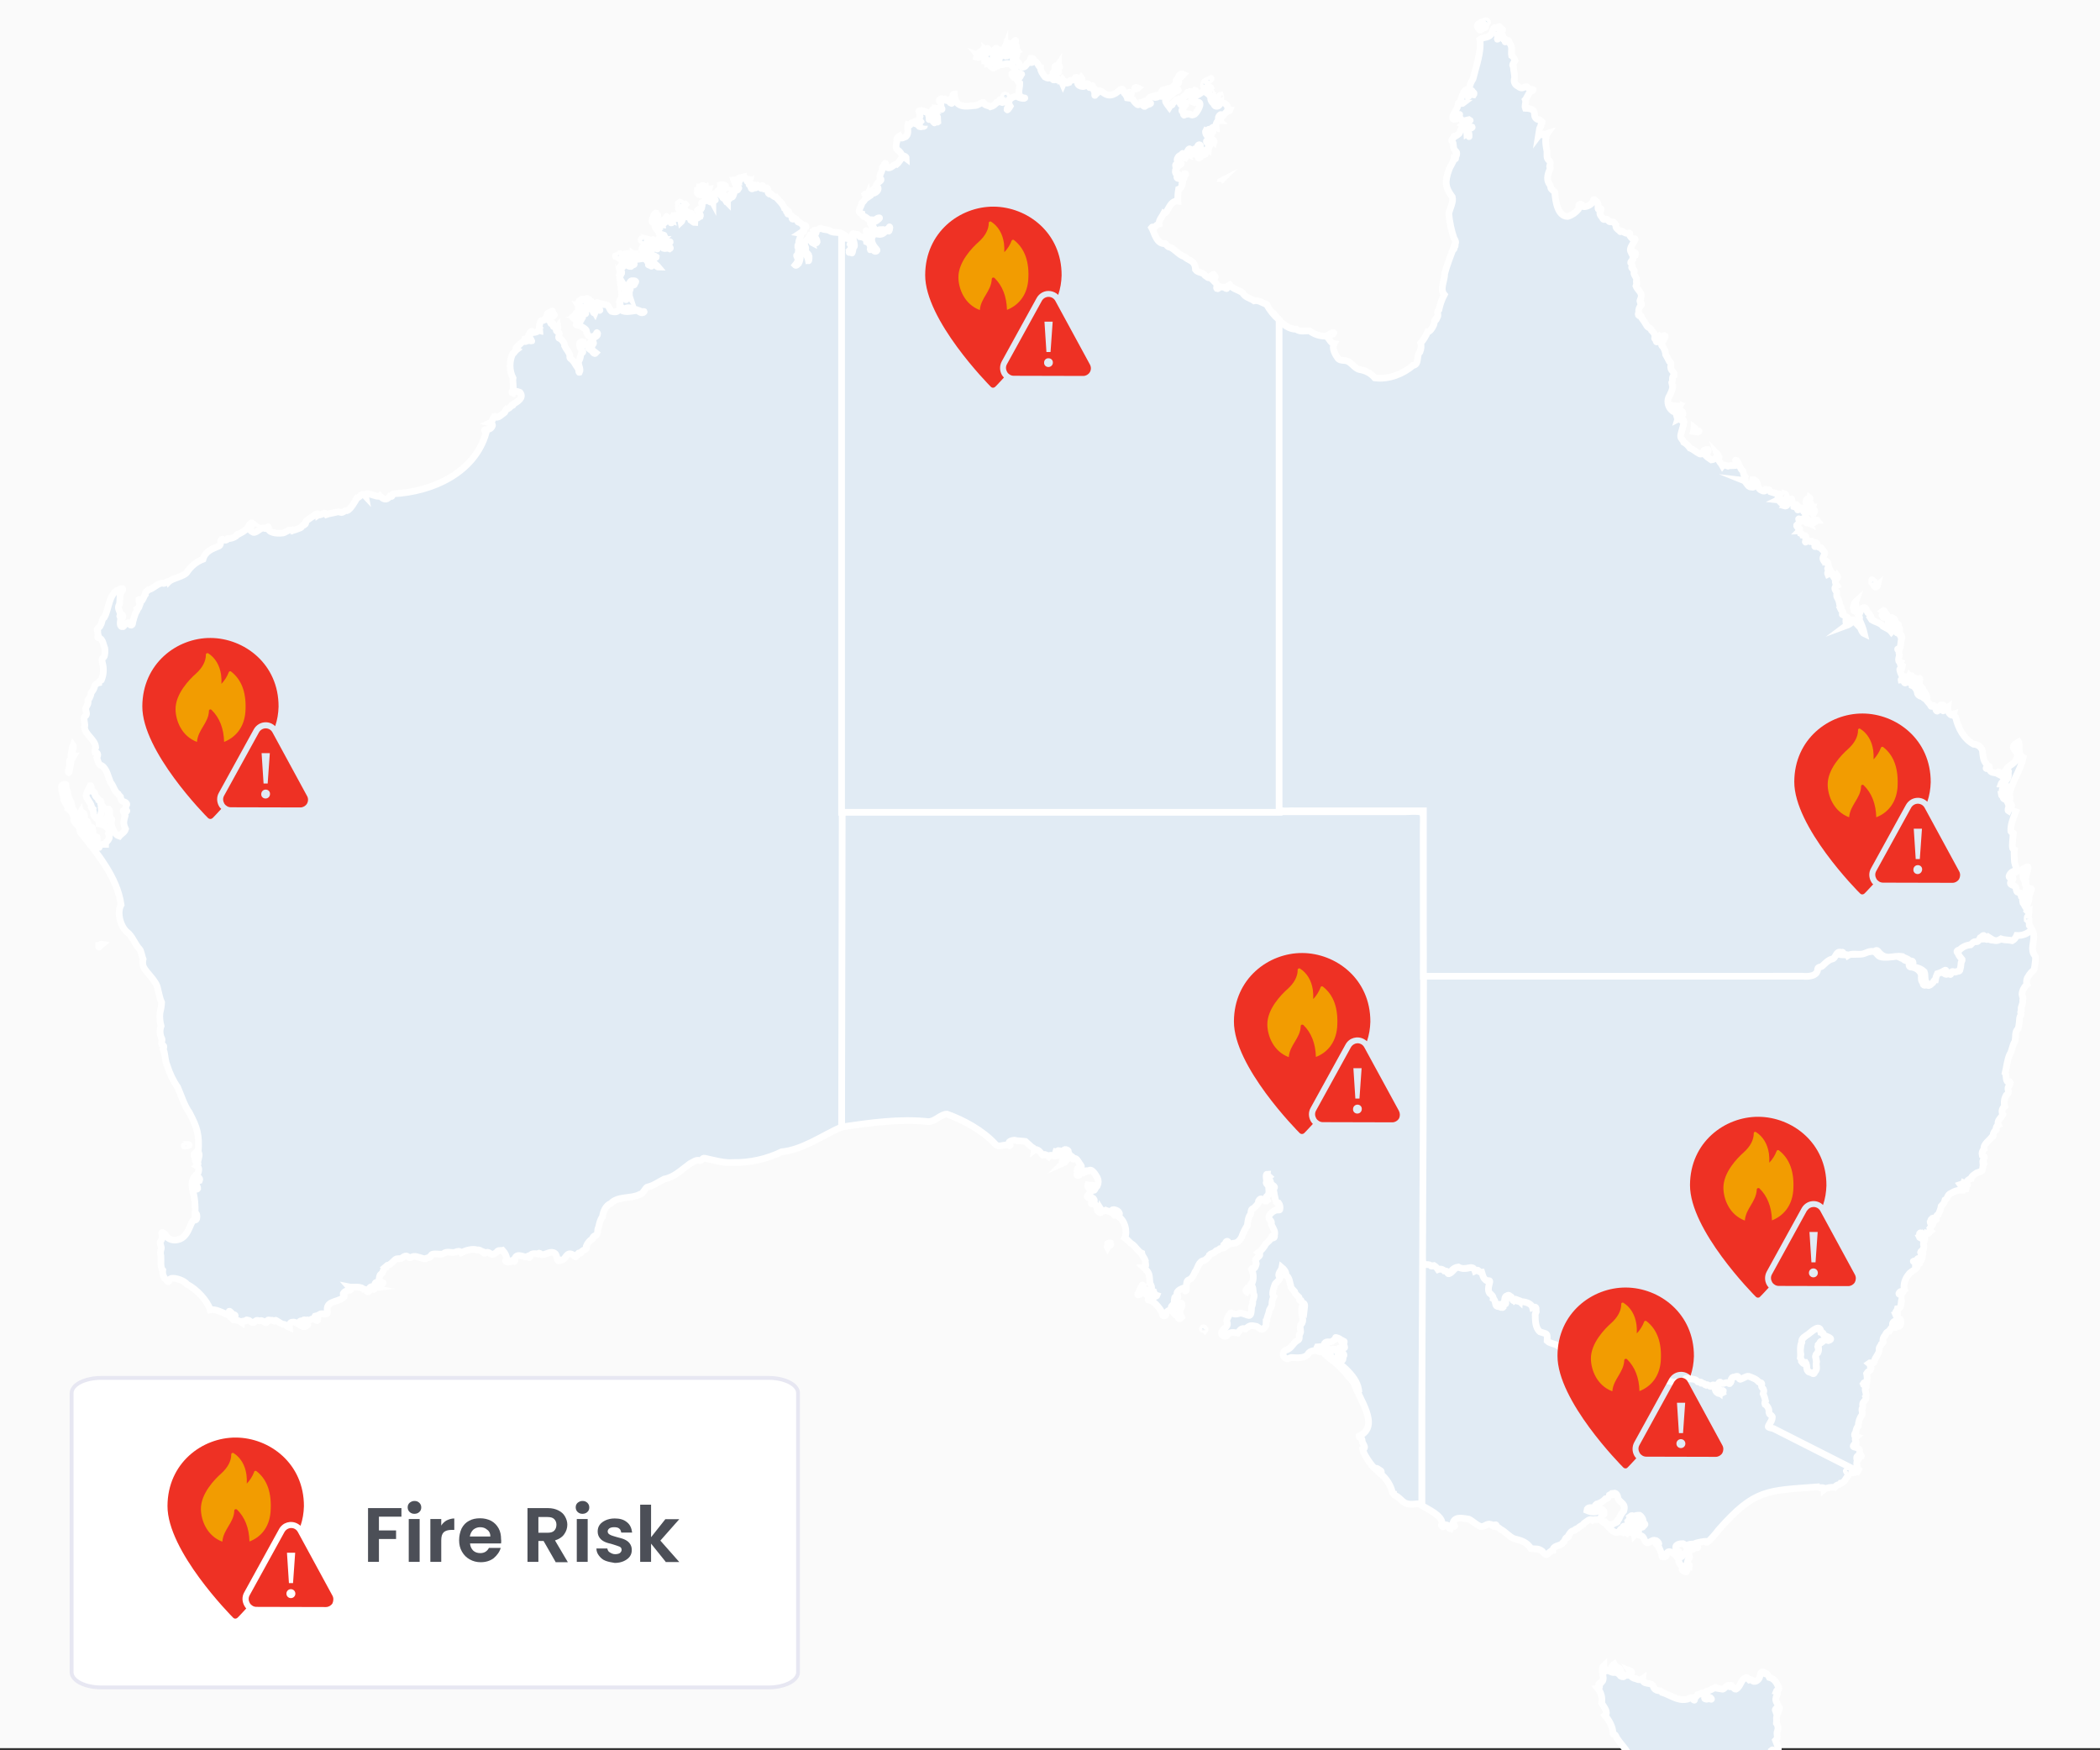 <?xml version="1.0" encoding="utf-8"?>
<!-- Generator: Adobe Illustrator 26.0.3, SVG Export Plug-In . SVG Version: 6.00 Build 0)  -->
<svg version="1.1" id="Layer_1" xmlns="http://www.w3.org/2000/svg" xmlns:xlink="http://www.w3.org/1999/xlink" x="0px" y="0px"
	 viewBox="0 0 1176 980" style="enable-background:new 0 0 1176 980;" xml:space="preserve">
<rect x="0" y="0" width="1176" height="980" fill="#333333" stroke="none"/>
<style type="text/css">
	.st0{fill:#FAFAFA;}
	.st1{clip-path:url(#SVGID_00000067940405858488724060000008478316779403904167_);}
	.st2{fill:#E1EBF4;stroke:#FFFFFF;stroke-width:3.762;stroke-miterlimit:10;}
	.st3{fill:#EE3124;}
	.st4{fill:#F29C01;}
	.st5{fill:#FFFFFF;stroke:#E7E7F2;stroke-width:2.149;stroke-miterlimit:10;}
	.st6{fill:#E1EBF4;stroke:#FFFFFF;stroke-width:3;stroke-miterlimit:10;}
	.st7{enable-background:new    ;}
	.st8{fill:#4C4F57;}
</style>
<rect y="-1.2" class="st0" width="1177" height="980"/>
<g>
	<defs>
		<rect id="SVGID_1_" y="0.5" width="1177" height="980"/>
	</defs>
	<clipPath id="SVGID_00000183935632174118651860000004140594948146449560_">
		<use xlink:href="#SVGID_1_"  style="overflow:visible;"/>
	</clipPath>
	<g style="clip-path:url(#SVGID_00000183935632174118651860000004140594948146449560_);">
		<path class="st2" d="M1023.9,750.6c-2.6-0.5-1.7-0.5-3.3,0.7c-0.3-0.3-0.8-0.4-1.1,0c-0.3,0.6-0.8,1.3-1.3,1.8
			c0,0.4,0.3,0.8-0.1,1.1c0.3,1.1,0.3,2.2-0.2,3.3c-2.1,1.9-0.7,2.9-0.7,5.5c-0.7,3.4,1.3,2.2-1.3,5.8c-0.2,0.8-1,0.3-1.4-0.1
			c-3.4-0.2-2.4-4.1-3.5-5.9c-0.5,0-0.4,0.7-0.8,0.8c-0.6-0.3-1.6-1.2-1.6-1.9c-0.3-1.6-0.8-1.2-0.2-3.3c-0.9-2.7,0.5-5.4,0.5-8
			c1.4-2.6,6.4-5.4,8.8-7.1c2.8,1.3,0.9,2.8,3,3C1020.7,748.8,1028.4,748.8,1023.9,750.6z"/>
		<path class="st2" d="M1040.8,823.2c-0.7,1.6-3.9,1.4-5.3,1.6c0.2,0,0.4-0.3,0.3-0.5c0-0.1-0.1-0.2-0.1-0.2c0-0.2,0.5-0.6,0.2-0.8
			c-0.3-0.2-0.4,1-0.9,0.5c-3-1,1.3,1.5-0.1,2.5c-1.4,1.4-1.8,3.7-4,4.1c-0.5,1.3-1.9,0.2-3.5,2.4c-2-0.2-4.7,0.2-5.8,1.1
			c0-1.9-2.6-0.2-3.5-1.4c-28.6,2.2-35.3,1-55.7,24.1c-0.7,1.1-6.5,8-6.8,6.9c2.1-1.3-7,0.4-7,1.1c-1.3-0.2-2.7,0-3.8,0.6
			c-0.8,1.6-1.3-0.6-2.2-0.9c-3.4-0.1-5.7,1.4-3,4.3c0.9-0.4,0.5,0.6,0.7,1.1c-0.1,0.3,0.1,0.9,0.5,1c-0.3,0.4-0.2,1.3,0.5,1.1
			c1.2-0.5,1.4-2.2,2.9-2c0.4-0.7,0.2-2.5,1.4-2.2c0.7,1.1-0.3,2.6,0.5,3.8c0.3,1-0.8,1.4-0.9,2.3c-1.3,4,1.3,0.7,0.8,3.8
			c-1.9-0.1-0.4,3.3-2.6,2.4c-2.8-1.4-0.8-1.5-1.1-3c-1.7-0.5-2.3-2.5-2.4-4c-1-1.9-5.7-6.5-6.7-2.6c0.4,1.3-1.3,1.6-2.3,1.4
			c-0.4-1.8-1-3.5-1.8-5.1c-0.9-1.7-4.3-5-0.8-2.2c1.7,0.7-0.4-2-1.3-1.9c-1.8-0.6-3.1,1.5-4.8,1.4c-1.1-0.5-1.5-2.8-2.3-3.5
			c-0.5-0.8-5.2-1.4-3.2-1.8c1.3-0.5,0.7-1.3,1.1-2.3c-0.2-0.9-0.6-1.3,0.5-1.6c0.7,0.3,1.4,0.8,1.9,0c0.2-0.7,1.3-0.7,0.9-1.5
			c-0.4-0.8-1.3-0.7-1-1.4c0.3-1-1-2.9-1.9-3.4c-1,0-2.5,0-3.3,0.7c-0.5-0.6-1.3-0.7-1.9-0.2l0,0c0.5,0.5-0.2,1-0.5,1.4
			c0,0.7-0.6,1-1,1.5c0.1,0.7,0.8,1.3,0.6,2.1c0.9,2.3-3.2-0.8-3.3,1.4c-0.5,0.6-2.2,1.1-1.5,2.2c-3.9,2.2-6.4-3-9.1-5.1
			c-0.4-0.1-1.3-0.2-0.9-0.9c0.3,0.4,1,0.4,1.4,0.5c1,1.4,2.8,2,4.5,1.4c0.7-0.7,2.5-0.7,2.8-1.7c-0.5-0.7,0.2-1,0.7-1.4
			c0.6-1.6,1.4-3,2.6-4.3c1.3-4.2-1.7-4.2-3.2-6.9c-0.1-1.3-0.8-3.4-2.5-3.1c0.3,1.8-1.5,0.4-2.3,1c-0.3,1.1-0.8,2.1-2.2,2.2
			c-1.4,1.5-3.1,2.5-5.1,3c-0.4,0.3-0.8,0.8-1,1.3c0,0.4,0.3,0.8-0.2,0.9c-1.3-0.3-4-0.8-4.2,1.3c2.5,1.1,5.8,1.5,7.9-0.8
			c1.2,0.2,2,1.3,1.8,2.5c0,0.2-0.1,0.4-0.2,0.6c-0.7,0.2-1.2,0.6-1.5,1.3c-0.1,2.5-3.1,0.9-4.7,1.9c-1.7-1.3-3.6,1-4.9,1.8
			c-0.6,1.1-2.6,1.6-3.1,2.5c-0.4,0.5-1.9,0.4-2,1.3c-0.4,0.3-1.5,0.3-1.9,0.7c-0.6,0.6-1.1,1.2-1.5,1.9c0.2,0.5,0,1-0.5,1.3
			c-1.3,0-1.6,1.5-2,2.4c-0.6,0.3-1,0.8-1.4,1.4c-1.6,1.1-4.9,1-5,3.6c-3.1,0.7-2.8,4.7-6,0.4c-2.2-1.7-3.8-1.1-6.2-1.4
			c-2.5-3.8-5.4-4.5-9.6-5.6c-2.7-1.1-4.9-4-7.6-5.3c-0.6-0.6-1.3-1-2-1.3c-0.2-0.5-0.2-1.3-0.8-1.2c-1.1,1.8-0.7,0.9-2.5-0.2
			c-2.4-0.8-3.8,1.9-6,1.1c-2.2-0.8-4.4-3.1-6.3-4c-2.9-0.3-7.6-1.9-8.9,1.9c2.5,4.5-0.8,0-1.6,3.5c-1.1-0.3-0.8-2-2-2.2
			c-0.4-0.1-0.9-0.1-1.3,0c-0.3,0.4-0.1,1-0.7,1.1c-0.8-0.4-1.4-0.8-0.5-1.7c0.1-4.7-7.9-8.1-11.5-10.3V741
			c0.8-4.2-1.9-40.1,1.5-33.5c0.7,0.7,2.8,0.2,3.7,0.6c0.5,0.3,0.7,0.8,1.3,0.7c0.4-0.5,1.1-0.5,1.6-0.1c0,0,0,0,0,0
			c0.1,0.1,0.2,0.2,0.3,0.3c0.4,0.4,1.3,0.6,1.3,1.3c0.5,0.7,1.9-0.7,2.5,0.3c1,1.3,3,0.2,3.1,2.1c1.7,1.3,3.8-5.7,7.8-2.7
			c2.1,0.5,4.2-0.5,6.4-0.3c1.6,1.5,0.3,2,2.7,1.4c0.9,0.4,1.2,1.4,2.3,1.1c0.7,1.3,0.3,2.5,1.4,3.5c1.2,2.5,4.7-0.1,2.5,3.5
			c-0.5,2.2,0,5.1,2.2,6.3c0.4,0.5,0.3,0.9,0.3,1.4c0.6,0.9,1.1,1.8,1.5,2.8c-0.2,1.4,0.7,2,2,1.9c0.5,0,0.8,0.9,1.3,0.3
			c0-0.8-1.1-2.2,0.9-1.8c0.9,0.3,0.5-1,0.5-1.5c0.1-0.7,0.7-1.5,0.6-2.3c0.3-1,2.3-1.8,2.7-0.6c1.4,0.3,1.1,1.5,1.7,2.5
			c1.4-0.9,1.6-0.6,2.7,0.4c0.1-1.7,3.1,0.9,4.4,0.3c1.2,0.7,3,1.3,3.6,2.4c0.1,1.4,0.6,0.2,1.4,0.5c0.8,0.6,1,0.8,0.6,1.7
			c0.1,0.6,0.4,1.3-0.3,1.7c-0.2,2.4,0.1,4.8,0.9,7.1c0.6,2.9,3,3.5,5.4,4.2c1.7,1.3-0.4,3.1,0.8,4.2c2,1.4,4.7,1.4,6.5,3
			c0.9,1.3,2.7,1.6,3.9,2.4c0.3,1.7,2.2,1.2,3.2,2.1c0.8,1.5,1.9,2.8,3.2,3.8c0.9,0.9,1.5,1.8,2.9,1.8c1.6,1.2,2,4.4,3,6
			c1.1,0.5,3.8,3.4,4.5,4.5c0.8,0.6,2.5,0.2,2.8,1.5c1.3,0.3,0.2,1.3,2.9,0.7c0.7-0.4,1.4-1.6,2.1-1.9c1.7,0.9,3.6,1.1,1.9-1.3
			c-1.6-1.3,0.6-3.2,0.3-4.9c1.2-1.8,4.9-1.4,6.7-1.5c2.7,1.4,5,0.4,7.5-0.7c3.8-0.3,6.6,7.3,10.9,4.6c1.6-0.6,1.7,1,2.6,1.6
			c1.6-0.4,3,0.9,4.5,0.7c0.7,0,1.6,1.3,1.7,0c1.3-0.5,2.7,0.6,4,0.4c1,0,1.3-3.3,2.5-2.3c1.1,0,0.9-0.8,2.2,0.3
			c1.5-0.2,3,0.4,3.9,1.6c0.8,0.1,1.9-0.2,2.2,0.8c0.8-0.1,1.6,0.3,2.1,1c1.1-1,2.2,1.3,3.1,0.5c0.2-1.1,1.6-0.7,2.2-0.2
			c-0.2,0.7-0.2,1.5-0.1,2.2c0.4,0.9,1,1.7,1.8,2.3c0-0.2,3.3-0.5,2.2-1.1c-3.1,0.3-3.7-3.8-1.7-5.5c0.2-0.2,0.5-0.2,0.7,0
			c0,0,0,0,0,0c0,0,0.1,0.1,0.1,0.1c1.1,1.6,3.3-0.9,4.6,0.5s0.6-2.7,2-3.2c0.7-0.6,1.6,0,2.4-0.7c1.2,0,1.3,1.4,2,1.7
			c1.2-0.1,3.9-2.3,5-1.7c0.9,1,4.9,1.4,5.1,3c0.5,0.6,1.8,0.3,2,1.2c-1,1.7,0.8,2.2,1.3,3.4c-1.3,2.3,1.7,4.8,0.5,6.9
			c0.2,3,2.2,0.6,2.5,6.5c4.3,1.6-1,5.7-0.6,7.5C1007.7,805,1024.3,815.5,1040.8,823.2z M949.9,866.2c0.4-0.3,1.3,0,0.7,0.4
			c-0.3,0.2-1.8-0.1-2.1,0.2c-0.2,1.3-1.5,0.8-2.2,0.2c-1.3-1.3,0-1.3,1.1-0.8C948.1,866,949.2,865.7,949.9,866.2z M914.8,857.6
			c0.4,0.3,1,1.6,0.5,2.1c-0.1-0.7-1.1-1.3-1.6-1.6c-0.8-0.3-1.7-0.2-2.4,0.4c-0.6-0.5-1.4-0.6-2.1-0.2c-1.2,0,1.3-1.7,1.6-2.2
			c0.8-0.3,2.4-0.8,3.2-0.3c0.3,0.3,0.5,0.4,0,0.6C914.4,856.9,914.1,857.8,914.8,857.6L914.8,857.6z M917.7,850.9
			c1.5,1,1.9,2.2-0.4,2c-1,0.4-1.7,2.8-3,1.4c-1.4-0.4-1.4-2.2-0.5-3.1c-0.2-0.3-0.3-0.7,0-1C914.9,851.1,916.4,851.4,917.7,850.9
			L917.7,850.9z"/>
		<path class="st2" d="M1136.7,520.1c3.8,1.9,1.6,7.2,1.5,11c0.2,4.8,2.2,2.6,1.6,7c-0.9,8.1-0.8,3-4.5,9.5
			c-0.5,1.1-0.6,2.4-0.2,3.6c-1.6,1.3-3.3,4.4-2.6,6.5c0.8,0.9,0.2,1.5,0.2,2.5c0.4,1.6-1,3.3-0.9,5c0.5,0.5-0.6,1.3-0.1,2
			c0.5,0.9-0.6,1.8-0.7,2.7c-0.1,2-0.3,4-0.8,6c-2.2,2-1.1,4.7-1.9,7.3c-1.5,2.2-1.4,5-2.9,7.3c-1.4,3.2-1.7,7-2.5,10.3
			c0.9,0.9,0,5.8,2.2,4.8c0.3-0.3,0.5,0.4,0.6,0.6c-0.2,0.4,0,0.9-0.2,1.3c-2.7,2.8,1,3.2-2,5.7c-1.1,1.9-1.4,4.1-0.9,6.3
			c-1.5,1-1.9,3-1,4.5c-0.8,1.8-3.6,3.5-2.5,5.8c-1,0.5-1.5,1.7-1.3,2.8c-0.9,0.7-1.6,1.8-1.7,3c0.4,0.6,0,0.7-0.6,1
			c-1.3,1.8-5.1,4.2-4.4,6.8c-1,0.8-1.4,2.2-1.1,3.4c2.7,1.1,0,2.4,0.3,4.3c0.4,0,1.1,0.3,0.5,0.7c-1.3,3.9,0.8,3.4-3.8,4.9
			c-1.1,0.7-3,1.8-3.2,3.2c-1.1,0.2-3.5,2-2.2,3.1c0.7,0.6,0,0.4-0.4-0.1c-0.6,0.2-1-0.5-1.5-0.7c-0.2,0.6-1.5,0.9-2.1,1.1
			c0.5,0.8,2.1,0.7,2.9,0.7s0.7,0.8,0.5,1.6c-0.9,0-1.3,0-1.7,0.8c-2.4-0.2-4.7,0.4-6.7,1.7c-2.4,1-1.5,2.7-3.4,3.8
			c-0.6,2.2-0.6,1.7-2.1,3.4c-0.3,1.6-0.9,3.2-1.6,4.7c-1.5,0.5-1.1,1.8-1.2,2.8c-0.7,0.5-2.2,1.8-1,0.3c0.8-2.2-1.8-0.9-2.2,0.3
			c0.9,0.9-0.4,0.3-0.2,1.1c0.1,0.8,1.3,0.5,1.4-0.2c0.8,0.8-0.9,2.3-1.4,3.1c0.5,0.6-0.6,1,0,1.6c-0.7,0.3-0.3,0.6-0.5,1.2
			c-0.2,0.6-1.3,0.5-1.8,0.3c-0.5,0.9-1.6,0.3-2.2,1c-1,0.3-0.6-2.1-1.4-0.9l-0.1,0.7c0.1,0.7,1.3,1.2,0,1.5c0.4,0.9,1.4-1.3,2-1
			c0.7,0.5-0.6,1.8-0.1,2.5c0.6-0.3,0.7-1.3,0.8-1.8c1,1.3-0.6,2.8-0.5,4.2c0.3,0.6,0.3,1.3,0.1,2c0.3,2.2-1.3,0.9-1.7,2.5
			c0.3,1.7,1.3-0.6,1.3,0.5c0.2,0.8-0.9,2-0.4,2.7c-1.3,4.1-1.5-1.3-2.8,0.7c0,0.5-0.4,1-0.9,1c-0.2,0-0.4,0-0.5-0.1
			c-1.8,0.3,0.1,0.5,0.5,1.1c0.4-0.5,2.6-0.7,2.4,0.3c-0.8,0.6-1.9-0.2-2.2,1.3c-0.5,0-0.3,0.2-0.1,0.3c2.9,0.4-3.4,3.2-3.8,4.4
			c-2,2.3-3.4,5.8-2.5,8.8c-0.8,0.6-1.5,3.5-1.6,0.9c-0.5-0.4-2.1,1.2-1.3,1.6c1.3-0.3,1.7,1.4,2.8,1.4c-2.9,0.2-0.4,6.4-3.8,6.7
			c-0.3,1.5-2.5,2.5,0,3.1c0,0.4-0.5,0.6-0.9,0.6c0.2,0.5,0.9,0.5,1.1,0.9c-0.3,0-0.2,0.4,0,0.5c-0.9,1.2,0.7,1.8,1.7,1.8
			c0.2,0.9-0.6,3.8-1.4,2.8c-0.7-0.5-0.5-1-0.2-1.6c-0.3-0.3-0.3-0.8-0.2-1.2c-1.1-0.4-2.4,0.1-2.8,1.2c0,0,0,0,0,0
			c-0.1,0.3-0.2,0.5-0.2,0.8c0.8-0.1,0.6,1,0.7,1.5c-1.3-0.1-2.1,1.2-2.5,2.2c-1.1,0.2-1.9,1.1-2.1,2.2c-1.1,0.9-1.6,2.3-1.3,3.6
			c0.4,0.5-0.6,1-0.9,1.3c-0.3,1-1.3,1.7-1.3,2.8c0.5,2.5-2.4,4.5-2.7,7.1c-0.6,1.9-2,0-3.1,0.9c0.5,0.4,0.9,1.1,0.9,1.7
			c1.5,2.1-1.3,2.5-2.1,4c0.4,1.8,0.4,3.7,0,5.5c-0.7-0.1-1.2-0.8-1.7,0c0.3,0.3-0.5,0.9,0.1,0.7c0.5-0.5,1.3,0.5,1.4,1.1
			c-1.6,1.6,0.7,4.3-0.3,5.6c0.8,1.6-0.8,2.3-1.5,3.5c-0.6,1.2,0.3,2.5-0.6,3.5c-0.2,1,0.6,2.4,0,3.3c-1.3,1.8-2,4-2.1,6.2
			c-0.8,1-1.3,2.2-1.3,3.4c-0.8,0.8-1.3,2.5,0.2,2.8c-0.9,0.8-0.6,2.1,0,3c0,0.3,0,0.9-0.3,1c-0.1-0.6-0.5-0.1-0.7,0
			c-2.7,2.9,3.4,0.3,2.9,4.6c-0.1,0.7,2.1,3,0.4,2.1l-0.6-0.2c-1.8-0.4-1.7,1.8-1,2.7c-1.3,1.8,0.7,4.4,0,5.9
			c-15.4-7.8-31.5-16-47-23.8c-4.3-1-3.3-0.6-1.3-4.1c1.8-4.1-0.9-2.7-1.3-4.9c0.2-1.8-0.6-3.6-2.2-4.6c-0.3-0.8-0.1-1.2,0.3-1.9
			c-0.3-1.4-0.7-2.7-1.3-4c1.3-3.8-1.8-2.7-0.8-5.6c-0.1-0.9-1.5-0.6-2-1.2c-0.6-1.3-4-2.5-5.4-3c-1.3-0.2-3.3,1.4-4.7,1.7
			c-0.9-0.2-0.7-1.9-2-1.7c-0.6,0.3-1.3,0.5-2,0.5c-1.9,0.6-0.9,5.2-2.8,3.1c-1.3-0.5-3.2,1.3-4.1-0.1c-0.2-0.4-0.6-0.3-0.8-0.1
			c-1.4,1.3-1.5,3.6-0.2,5l0,0c0.6,0.6,1.8,0,2.1,0.8c-2.7,1.5-5-0.9-4.1-3.8c-0.4-0.6-1.3-0.8-1.9-0.4c-0.2,0.2-0.4,0.4-0.5,0.7
			c-0.8,0.1-1.4-0.8-2.1-1c-0.3,0-1.3,0.6-1.4-0.3c-0.3-0.5-1.1-0.3-1.6-0.4c-0.2-1.2-1.4-0.6-2.2-0.8c-1.3-1.6-2.4-1.6-4.2-1.7
			c-0.7-1.3-1.5,0.4-2.2-0.3c-0.7-0.4-1.5,1.9-1.9,2.2c-1.3,0.8-4-1.5-4.6,0.3c-2-0.8-4.1-1.3-6.3-1.4c-0.6-0.6-0.6-1.8-1.8-1.7
			c-4.1,2.4-7.3-2.9-10.4-4.5c-1.9-0.4-3.7,1.6-5.5,1.6c-3.1-0.7-10.3-2.4-10,2.6c-0.2,0.5-1.3,1.8-0.5,2.4c0.5,0.6,1.5,1.6,0.8,2.4
			c-1.5-0.3-2.8-1.3-3.9,0.7c-0.7,0.7-2.7,1-2.8-0.1c-0.3-0.3-0.6-0.2-0.8-0.6c-0.4-0.7-1.4-0.7-2.1-0.8c-0.7,0.3-2.9-3.8-3.5-3.9
			c-2.5-0.4-2.5-4.4-3.8-6.1c-0.2-0.9-1.5-0.8-2.1-1c-0.5-0.6-1-1.1-1.6-1.6c-1.7-0.9-2.5-3.5-4.2-4.4c-0.8-0.1-2.2-0.3-2.3-1.5
			c-1.6-0.7-3.1-1.6-4.5-2.7c-1.7-1.4-4.6-1.3-6.3-2.9c0.2-4.8,0.1-3.6-4-5.1c-2.8-2.3-2.6-6.7-2.7-9.9c0-0.6,0.5-0.7,0.6-1.2
			c-0.1-0.7-0.1-1.4-0.1-2.2c-0.2-0.9-1.5-0.5-2-0.3c-0.6-2.3-4.1-3.3-6.3-3.3c-0.4-0.3-0.9-0.6-1.5-0.8c0,0.5-0.5,0.9-0.8,0.4
			c-0.6-1.5-2.1,0.1-2.3-0.2c-0.5-0.5-0.3-1.5-0.9-2c-0.9-0.3-1.4-1.6-2.4-0.7c-1.6,0.2-1.3,2.5-1.6,3.7c0.7,1.3-1.1,0.9-1.8,1
			c0,0.7,0.8,2.7-0.6,1.5c-0.6-0.2-1.4,0-2-0.5c-0.8-1-0.4-3.1-1.8-4c0.2-1.4-1.1-2.4-2.1-3.2c-1.8-3.1,1.3-6.9-0.3-7
			c-0.8,0.4-1.7,0.1-2.1-0.6c-1.3-1.1-1.4-2.6-1.9-4.1c-2.6,0.2-1.1-2.1-3.8-0.7c-1.4-4.2-5,0.4-9.4-2.2c-1.5,0.2-2.9,1-3.9,2.2
			c-0.2,0.6-1.3,2.3-2,1.3c0.2-1.3-1.1-1.3-1.9-1.3c-0.9-1-2.3-1.3-3.5-0.8c-0.6-0.9-1.4-1.7-2.4-2.3c-0.6,0-0.8,0.6-1.4,0.4
			c-1-1.4-3.3-0.4-4.5-1.3c-1.7-5.1-0.1-15.9-0.7-21.3v-130c-1.6-13,3-9.4,13.2-9.8h202.8c5.8-3.3,0.1-3.3,6.3-6
			c1-1.8,3.6-3,5.5-3.6c1.7-1.5,1.8-4,4.9-3.6c0.8-0.5,1,0.5,1.2,1.1c2.1,0.5,4.4-0.1,6.8-0.1c2.7,0.2,5.4-0.4,7.8-1.5
			c0.9-0.2,2.5,0.4,3.2-0.4c1.9-0.8,3.1,2.5,4.7,3.2c2.9,1,6.5-0.1,9.3-0.4c1.3,0.3,2.5,1.5,3.8,1.6c0.8,1.6,2.8,0.7,3.3,2.1
			c0,0.9-0.3,2.1,0.6,2.5c2.9,0.1,6,2,6.3,5c-0.2,1.1-0.2,3.1,0.9,3.8c0,0.8,0,1.4,0.9,1.5c1.9-0.5,2.4-2.4,3.9-3.4
			c-0.3-2,1-3.8,3-4.1c0,0,0,0,0,0c0.1,0,0.2,0,0.3,0c4.2-2.9,1,0,4.6,1.3c1,0.5,0.4-1.6,1.4-1.7c1-0.1,1.9,0.7,2.7-0.1
			c0.6-0.3,1.3,0.1,1.6-0.7c0.3-1.4,0.6-2.9,0.7-4.4c0-0.6,0.8-1,0.5-1.6c-0.5-0.7-1.1-1.3-1.7-1.9c-0.1-0.9-0.6-1.7-1.3-2.3
			c-0.2-0.8,0.9-0.9,1.4-1.1c1.7-1.7,3.9-2.7,6.3-2.9c2.7-3.2,3.2,0,5.6-4.1c0.2-0.1,0.9-1.1,1.3-1.1c0.6,0.1,1.1,0.5,1.3,1
			c-0.2,0.6,0.2,1,0.7,1.2c0.8,0.3,0.9-0.8,1.3-1.3c1.5,0.9,4.1,2.9,6,1.4c0.7-1,2.2-0.3,3.1,0c1.4,0.1,3.4,0.3,4.7,0.3
			c0.5-0.4,0.9-1.3,1.5-1.7c0.2-0.5,0.5-1.4,1.3-1.2C1131.9,523.4,1134.7,522.2,1136.7,520.1z M1023.9,750.6c3.6-1.1-1.2-2.3-2.5-3
			c-0.9-1,0.4-1.1-1.6-1.6c-0.5-5.2-5.1-0.6-7,0.9c-1.4,1.1-4.4,2.4-3.8,4.6c-1.4,2.8-0.4,5.9-0.8,8.8c0.4,0.5,0.6,1.2,0.6,1.9
			c0.5,0.7,1.5,2.2,2.1,0.7c1.3,0.5,0.3,3.8,1.6,4.9c0.2,0.5,1.6,0.7,2.1,0.9c0.7,0.7,1.4,0.7,1.6-0.4c2.1-2.1,0.4-3.3,1.1-5.9
			c-0.3-2.7-1.3-3.1,0.7-5c0.5-1,0.6-2.2,0.2-3.3c0.4-0.4,0.1-0.7,0.1-1.1c0.5-0.5,0.9-1.1,1.3-1.8c0.2-0.3,0.7-0.4,1-0.1l0,0
			l0.1,0.1C1022.2,750.1,1021.3,750,1023.9,750.6z"/>
		<path class="st2" d="M471.3,631V476.1c0.1-5.3-0.1-16.3,0-21.6h315.6c12.3-0.5,10.3-0.7,10.2,11.3c0.4,110.1-0.4,217.5-0.9,325.2
			v51c-3.3-0.3-6.9,1.1-9.9-0.8c-1.5-1-3.2-3.3-5-3.8c-0.5-0.2-0.6-0.5-0.7-1c-0.4-0.1-0.7-0.3-0.8-0.6c-1-4.2-3.4-8-6.8-10.7
			c0.8-0.8,0.8-1.4-0.5-2.1c-0.5-0.1-2.1-1.8-2-0.2c-2.4-1.9-6.9-8.5-7.4-11.3c2.7-1.1-0.7-3.3-0.3-5.2c-0.1-1.2-1.7-1.1-1.7-2.2
			c12.3-5.7-0.4-21.1-2.8-29.7c-3.6-4.2-7.9-10-12.7-13c-14.7-12.5,14.6,8.9,15.4,18.2c-0.4-8.9-10-15.4-16.6-20.7
			c-1-0.6-0.3-1.9,0.6-1.2c0-2.4,1.9-3.2,3.4-1.4c2.3,0.1-0.5,3.3,1.5,3.4c-1,1.8-1.3,1.9,1.1,2.1c1.5,0.1,0.9-1.5,1.3-2.4
			c1.3-1.1-1.4-2.6-2.1-3.2c-2.4-0.5-1.2-0.8,0-1.5c1.3-0.5,4.1,1.3,2.2-1.9c-0.2-0.6,1-1.6,0-2c-1.3,0.8-0.9,1-1.4-0.5
			c-0.4-0.7-3.1-1.8-3.2-1.3c1.2,0.7-1.3,1.3-1.7,2c-1.3,0.9-3.2-0.4-4.3,1.1c-1.7,2.3,4.1,2.7,1.3,3.6c-0.6-0.3-2.1-0.5-2.7-0.9
			c-0.2-1.3-2.1-0.6-2.8-0.6c-0.9,1.6,2.5,0.7,3.1,1.3c0.2,0.5,0.9,0.8,1.4,0.5c0,0,0,0,0,0l0.2-0.1c0.6,0.2,0.6,0.8-0.2,0.9
			c-0.6,0.1-1.2,0-1.8-0.2c-0.5,0.2-0.9,0.7-1.5,0.3c-1.5-1.3-5.6-0.7-6.3,1.3c-2,2.6-6.4,2-9.3,1.9c-0.1-0.2-2,1-2.8,0.6
			c-1.3-0.4-2.1-1.7-1.8-3.1c0,0,0,0,0,0c0.2-0.7,0.6-1.2,1.3-1.6c3.6-0.8,4-4.2,6.8-5.5c1.7-0.7,0.2-2.9,1.4-3.9
			c0.8-1.3-0.7-3.6,0.5-5.1c2-1.9,0.2-4.9,0.3-7.2c-0.1-1.3,0.2-5.3,1.7-2.4c0.1-0.8,0.1-2-0.8-2.3c-0.7,0-0.7-0.7-1-1.2
			c-1.4-0.1-0.9-1.1-1.3-2c-1-1-2.3-1.8-2.5-3.2c-0.8-1-2.1-1.8-2.2-3.3c-0.6-1.8-0.7-5.1-2.8-5.9c0.6-1.5-1-3.4-2.1-4.3
			c-0.3,1.7-2.9,3.6-1.3,5.3c0.8,1.6-2.6,3.1-2.8,4.6c-0.5,1.8-1.9,4.9-0.5,6.4c-0.7,1.4-1.1,2.9-1,4.5c-0.2,1.4-1.5,2.5-1.6,3.8
			c-0.2,1.3-1.1,3.1-1.3,4.4c0.1,0.4,0.3,1.2-0.4,1.3c-0.1,2.5,0.5,2.1-1.6,4.1c-1.1,0.9-2.6-0.9-3.6-1.4c-3.3-0.6-3.6-1-6.3,1.4
			c-2.3-0.9-3.2,0.8-4.4,2.3c-2.1-0.3-4.6-1-5.9,1.4c-0.9,0.7-2.1,0.5-2.8-0.4c-0.2-0.3-0.4-0.7-0.4-1.1c0-1.3,2-1.6,1.6-2.3
			c3.3-2.6,0.8-3.6,1.5-5.2c3.2-7.1,1.5-1.3,7.4-3.6c4.8,0.5,6.1,4.3,6.4-3.5c0.5-0.9,0.7-1.9,0.6-2.9c0-0.9,1.4-3.3,0.6-4.1
			c-0.6-1.4,0.1-6.3-2.3-3.9c0.1-0.9,0.6-2.2,1.4-2.4c1-2.6,0.8-5.4-0.4-7.9c0.9-1.5,1.4,1.4,2.6-2.3c0.6-1.3-1.1-2.3,0.1-3.4
			c0.9-1.1,3.2-2,1.3-3.5c1.7-1.3,3.1-3,4.1-4.9c1-1.1,2.9-2.3,3.4-4.2c1.3-0.8,0.3,0.4,0.7,1c0.8-0.2,0.8-0.9,0.7-1.6
			c0.6-1.9-0.6-3.8-1.5-5.4c-0.6-0.9,0.3-2.1-0.8-2.9c-2.4-2.5,0.9-4.6,2.9-5.8c0.4,0.3,0.8,0.1,1.1-0.3c0.4,0.1,0.9,0.7,1.3,0.1
			c0.3-1.3,0.1-2.7-0.7-3.8c-0.5-0.2-1.3,0-1.4-0.6c-0.2-0.3-1.9-7.8-1.3-7.7c1.5-0.4-1-2-1.7-2.2c0.4-2.5-2.3-2.9-0.7-4.2
			c-0.5-0.5-1.3-0.4-1.2-1.4c-1.3,0-0.2,3.2-0.5,4.3c-0.7,1.4,1.5,1.3,1.3,3.9c0.7,5.9-2.8,2.7-0.8,6.6c-1.6,1.4-3.1-2.5-4.6-0.2
			c-0.6,0.4-0.3,1-0.4,1.6c-0.8,1.1-1.7,2.1-2.8,3c-1.7,0.4-1.1,2.1-1.6,3.3c-1.4,1.7-1.5,4.3-1.8,6.3c-1.3,2-2.4,4.2-3.2,6.5
			c-0.9,1.7-2.5,3.5-4.6,3.4c-1,0.3-2.5,0.9-2.7-0.6c-0.9-1.1-1.6-0.2-1.8,0.8c-0.3,0.5-1.1,0.4-1,1c-0.1,1.1,1.4-0.1,1.7-0.1
			c1.4-0.1-0.9,0.8-0.9,1c-0.7,0.9-1.9,0.7-2.8,0.9c-0.6,0.4-1.1,1.1-2,1.1c-0.5,0.1-0.5,0.9-1.1,1c-0.7,0.5-2.3,0.8-2.8,1.4
			c-0.3,1.4-1.6,2.1-2.7,3.1c-3.6,0.3-3.6,4.4-5.4,6.5c-3.1,7.7-5,0.9-4.8,10.1c-0.8,1.5-0.9-0.5-1.3-1.2c-2,0.6-5.3,2.1-3.5,4.6
			c0.4,2.2-1.9-1.1-1.9,1.6c-0.1,0.8-0.4,1.7,0.4,2.2c0.5,0.9-0.4,1.4-1.3,1c-1.3,1.3-1.4,2.2,0.8,1.7c0.8-0.1,1.6-1.3,2.2-1.7
			c1.3,1.1,1.1,0.3,1.3-0.9c1.7-0.2,0.4,3.4-0.5,4.1c0.1,1.3,0.5,2.7,1.1,3.9c-1.8,1.8-1.7,0.1-2.7-1.1c-1.4-0.2-1.6-1.5-2.5-2.4
			c-1.6-1.4-3.4,0.4-3.8,1.7c0.8,1.1-1.9,1.3-1.7,0.3c0-2.1-4.4-7.2-6.5-7.9c-1-0.8-2.4,0.4-1.1-1.5c-0.5-1.3-2.5-3.4-4-2.5
			c-1.8,0.8-3.4,1.8-1.4-1.1c0.2-1,0.6-1.8,1.3-2.5c0.1-0.4,0.2-1.5,0.8-1c-1,2.3,1.3,2.6,2.9,3c-1.4,0.8,0,1.7,0.8,2.1
			c-1,0.6,0.8,1.4,1.4,1.7c0.6-0.5,2.4-0.3,2.7-1.1c-1.2-0.4-2.2-0.2-1.6-1.8c-0.4-1.5-1,1.5-1.5,0.4c-0.9-2.6,1.2-2.2-0.8-5.3
			c-0.5-5.3,0-5.6-3.5-8.9c2-0.1,0.6-2.6,0.9-3.9c-0.4-1.3-1.8-2.6-2-4.1c-1.9-0.8-3.4-3.5-5-4.8c-1.7-0.9-2.9-2.8-4.5-3.8
			c1.6-3.8,0-9.9-3.9-12.2c-1.7-1.6,2-0.1,0.6-2.1c-0.4-1.1-4.4-2.5-3.9-0.5c0.4,0.4,1,0.1,1.5,0.3c0,0.8,1.4,1.3,0.4,1.5
			c-0.5,1.1-0.8-0.2-1.1-0.6c-1.4-0.8-2.8-1.4-4.3-1.9c-1,0.5-1.7,1.1-2.4,0c-0.2,2.4-1,1.4-2.2,0.3c-0.5-1.2-0.4-3.2-1.6-3.9
			c-0.4-0.1-1.3,0.2-1.7,0c-1.1-1.1,2.5-0.6,1.3-2.5c-0.2-0.6-1.1-1.2-1.5-0.3c-1.8-0.7-3.7-0.9-0.9-2.8c1.8-1.6-1.6-3.5-1.1-4.9
			c1.8,0.5,4.6-0.7,3.3,1.8c0.2,3,1-0.7,2.1-1.3c0.7-1.5,0.7-3.2,0-4.6c-0.9-1.5-3.1-5.6-5-3.8c-0.9-0.3-1.9-0.3-2.3,1
			c-0.8,0.5-1.9-0.5-2.5,0.7c-0.2,1.5-2.5,1-1.4-0.5c-0.4-1.2-0.1-2.5,0.8-3.4c0.3,1.6,2.1,0.2,1.3-0.8c-1.1-1.2-2-3.7-3.5-4.1
			c-0.3,0.6-1.1,0.9-1.3,0c0.5-1.4-1.8-1.1-1.9-2c0.5-0.9-0.9-0.7-0.9-1.3c0.9-0.5,0.4-1.2-0.4-1.4c-1.7-0.7-1.9,0.6-2.1,2
			c-0.7,0.7-2.5-0.6-2.3-1.6c-0.6-0.1-1.1,0.7-1.8,0.6c-0.4,1.1,0.9,0.8,1.5,1.3c1.3,0.8,0,1.4-0.7,0.6c-0.5-0.2-0.6,0.5-1,0.6
			c-1.4,0.1-2.9-1.2-3.8,0.2c-0.6-0.5-1.3-0.9-2.1-1.1c-0.4-0.1-1,0.7-1.3,0.3c-0.9-1.3-2.9-4-4.6-2.7c0.1-0.7-0.4-1.4-1.1-1.5
			c0,0,0,0,0,0c-1.1-0.8-2.7-2.5-3.8-3.4c-2-0.3-4.3-0.2-6.4-0.7c-1.2,0.1-4.1,0.9-2.5,2.4c0.3,0.3,0.5,0.6,0,0.7
			c-2.8-1.6-6.1,1.9-8.4-1.3c-6.9-7.3-17.2-13-26.7-16.4c-3.5,0-6.7,4.3-10.5,4.2C503.6,626.3,487.2,628.7,471.3,631z M673.5,743.6
			c0.5-0.7,1.6,0.6,1.3,1C674.4,744.1,672.8,744.7,673.5,743.6z M698.6,721.2c0.2,0.7,0.1,1.5-0.4,2.2c-1.1-0.6-0.2-1.5,0.3-2.2
			H698.6z M622,696.3c0.4,1.3-0.9,0.7-1.8,2.3c-0.4-0.7,0.2-1.6,0.2-2.3c0.4-0.2,1.5-0.9,1.5,0L622,696.3z M595.3,651.2
			c-2.1-1,1.7-3,3-2.6c0.2,0.3-1.4,0.6-1.5,0.7c0.6,1-0.7,1.6-1.6,2L595.3,651.2z"/>
		<path class="st2" d="M448.4,137.5c1.3,0.4,1.6,3.8,0.1,2.2C446.4,139.3,447.7,133.7,448.4,137.5z M455.4,133.7
			c0.6,0.3,0.6,1.2,0.7,1.7c0.2,1.7-2.5-1.7-2.5-2.3C453.3,129.6,454.8,132.2,455.4,133.7L455.4,133.7z M403.4,103.4
			c1.3-0.5,5,1.4,1.5,0.6C404.1,104.2,403.5,104.4,403.4,103.4L403.4,103.4z M471.3,631c-10.3,4.5-21.8,12.8-33.5,13.9
			c-8.5,4.1-17.9,6.2-27.3,6c-4.8,0.5-11.6-1.5-15.9-2.4c-1.3-0.3-1.5,1.4-2.6,1.4c-2.1-0.9-3.9,0.9-5.7,1.7
			c-4.4,3.2-8.9,7.7-14.4,8.6c-2.6,1.3-6.3,3.9-9.2,4.4c-1.2,0.1-2.9,4.5-4.5,4.2c-4.8,2.5-12.2,0.8-16.1,5
			c-2.9,1.1-4.4,4.7-4.7,7.5c-1.3,1.5-1.8,4.1-2.2,5.9c-0.9,1.1-0.1,3.9-1.5,4.6c-1,0-1.8,0.8-1.9,1.8c-1.6,1-2.8,2.4-3.5,4.2
			c-0.2,0.6,0.4,1.1-0.2,1.5s-1.6,0.8-2.2,1.3c-0.4,0.2-0.5,1.3-1,1.1c-1.6-1-1.6,2.3-2.7,2c-5.2-4.9-5,2.4-8.2,1.8
			c-2.6,2.1-1.6-2.9-3.4-3.8c-2-1.4-4.5,0.5-6.6,0.8c-1.2,0.5-1.6-1.8-2.9-0.4c-6.6-1.1-2.8,3.8-5.7,1.4c-1.9,1.1-5.4-2.3-7,0.9
			c-0.3,0.8,0.3,2.3-0.8,1.9c-0.6-0.6-0.9-1-1.3,0c-0.8,0.6-4.9,0.4-2.4-1.2c-0.3-1.9-1.1-3.6-2.4-5c-0.7,0.2-2-0.2-2.8,0.4
			c-0.8,1-2.5,2.2-3.8,1.7c-0.7-0.8-1.7-1.2-2.7-1c-0.3,0.5-1,0.7-1.5,0.3c-0.2-0.1-0.4-0.4-0.5-0.7c-1-0.3-1.8-1.3-2.8-0.9
			c-2.9-1-6.8,0.3-9.1,1.5c-0.9-1.2-2.2-0.8-3.3-0.3c-2.3,0.7-4.6-0.9-6.8,0.9c-1.3,0.7-5.7-0.6-6.7,0.7c0.4,1.5-2.7,1.5-3.3,2.1
			c-1.8,0.1-4.6-1.6-6.6-1.3c-0.7,0-1.4,0.8-2.1,0.7c-0.7-0.1-1.1-0.7-1.7-0.9c-1-0.3-1.9,0.5-2.6,1c-1.1,0.9-2.7,0-3.8,0.9
			c-1.1,0.9-2.8,3.1-4.5,3.3l-0.7,0.6c0.5,0.2,0.1,0.7-0.2,0.8c-1.1,0.1-1.5,1.9-1.8,2.7c-0.3,0.5-1.4,1-1.5,1.7
			c-0.3,0.9-0.7,2.4,0,3.3c0.4,0.4,2.5,0.4,1.7,1c-2.1,1.8-3.8-2.7-4.6,0.8c0,0.3,0.3,1.4,0.7,1.5c-0.9,0.1-1.2,2.2-1.6,0.5
			c0-1.5-1.5-1-1.9-0.3c-0.2,0.7,0.2,2.2-1.1,2.2c-0.4,0-0.4-0.4-0.4-0.7c-0.3-0.9-1.3-0.5-1.8-0.6c-1.6-2.1-6.3-1-8.2-1.4
			c2.6,2.9-1.1,1.1-2.9,3.1c-1.5,1.5,1.4,1.6-0.4,2.9c-3.8,2.8-10.1,1.7-8.8,8c0.1,2.2-3.1,0.3-4.3,1.3c-0.7,0.5-1.4,0.8-2.3,1
			c-0.3,0.9,0.8,0.4,0.9,1.3c0.5,0.5,0.2,1.7-0.6,1.1l-1.3-1c-0.1,0.2-0.3,0.2-0.4,0c-1,0.2-2.4,1.4-3.5,0.7c-0.4,0-1,0.5-1.4,0
			c-0.3-0.2-0.5,0.3-0.6,0.5c-0.5,0.1-2.2-0.2-2.1,0.8c3.6,3.8,0-2.9,3.3,1.5c2.3-0.4,1,0.4-0.1,0.9c-2.7,0.8-4.3-2.9-7.2-2.4
			c-1.5-0.2-1.9,2-1.8,3c-1-0.4-2-1.7-3.1-1.8c-1.6-0.1-3-1.6-4.4-2.2c-0.2-0.3-0.4,0.5-0.5,0.5c-0.6,0-1.4-0.7-2-0.6
			c-0.6,0.1-0.9,0.4-1.3-0.1c-2-0.3-0.7,3-2.9,0.8c-0.4-0.1-1.1-0.3-1.5-0.5c-0.4-0.1-0.9,0.5-1.3,0.1c-2.8-1.1-1.8,2.8-5.5-0.1
			c-0.4,0-1.5-0.7-1.6-0.2c-0.1,1.3-2.3-0.4-2.5,1.3c-1.4-1-3-1.5-4.7-1.6c-0.5-0.7-2.5-1.8-2.2-2.5c0.7-0.2,2.5,0.7,3.1,0.7
			c0.6-1-1-1.1-1.5-1.3c-0.4-0.6-0.9-1.2-1.5-1.6c-0.8-0.3,0.2,1.4,0.3,1.5c-0.3,0.2-1.4,0.6-1.9,0.3c-2.5-1.1-6.4-3.2-9.3-2.6
			c-1.5-5-7.5-11.5-12.8-14.2c-1.8-2.2-6.3-3.8-9.1-3.4c-1,0.3-1.4,2.9-2,1.4c-2-1.3-3-3.6-2.7-6c-1.5-1.4-0.8-6-1-7.9
			c-0.4-1.3-0.3-2.8,0.2-4.1c0.3-0.7-0.8-2.8-0.6-3.8c1-1.5,1.6-2.7,0.9-4.6c-0.4-1.6,1.9,0,2.2,0.7c1.1,2.5,4.4,3.3,6.9,2.6
			c6.9-1.6,6.8-12.2,9.6-10.9c1.9-0.4,0.5-6.1,0.3-2.2c-0.1,0-0.2,1.8-0.5,1.5c0.3-5,0.4-10.6-1.1-15.4c-0.7-3.6-1-7,2.1-9.6
			c0.1,1.7-2.2,2.8-1.7,4.6c0.2,1,1.4,5,2.3,3.4c0-1.5-1.3-2.1-1.3-3.5c0.2-0.6-0.9-0.6-0.3-1.1c0.8,0.6,1.8,0.6,2.6,0.2
			c0.8-1.8-1.4-1.7-1.3-3.3c0.8-1.4,1.6-4-0.2-5c0.8-0.7,1-1.4,0.2-2.1c-2.4-1.3-0.2-0.6,0.6-1.3c0.3-1.5,1-3,0-4.3
			c0.7-9.8-0.5-13.7-5-22.2c-2.8-3.8-4.6-9.8-6.5-14.1c-2.6-3.7-4.5-7.8-5.9-12.2c-1-2.3-1.1-5-1.6-7.4c0-0.6-0.5-1.1-0.7-1.6
			c0.3-0.5,0.5-1.2,0.4-1.8c-0.1-0.5-0.8-0.7-1.1-1c-0.5-1,0.3-2,0.1-3c-1.2-2.3-1.4-4.9-0.5-7.3c-0.7-2.5-0.9-5.1-0.6-7.6
			c0.5-1.8,0.8-3.7,0.9-5.6c-1.1-2.4-1.5-5.2-2.2-7.7c-0.7-4.5-6.1-8.5-8-12.3c-0.5-1.4-0.5-2.8-0.2-4.2c-0.3-0.6-1.2-4.9-1.8-5.5
			c-2.8-2.8-4.2-7.7-7.3-9.8c-3.6-3.2-5.7-11-3.2-15.2C65.7,491.2,54.3,477.6,45,466c-0.2-1.4-0.7-2.8-1.5-4.1c-1-0.2-3.4-4-1.6-2.5
			c0.5,0.5,1.2,0.8,1.9,0.9c0,0.9,0.6,2,0.6,0.4c0.7-2-0.4-4.3,0.7-6.1c0.8,3.6-0.1,8.3,1.7,11.6c0.8,0.6-0.5-2.5-0.4-3.1
			c1.3-2.5,0.4-5.4,0.3-7.9c1.3,0.9,0,6,1.7,4.4c1,0,0.8,1.8,1,2.8c0.5,1.3,1.6,3.2,0.8,4.6c0.1,0.8,0,1.5-0.3,2.2
			c0.8,0.5,0.8-0.6,0.8-1.2c0.3-1.6,0.3-3.3,0.2-4.9c2.2-1.1,0.5,12.1,2.3,8c0-1,1.1-1.7,0.6-2.8c1.5,0.1,0,4.4,0.7,4.7
			c0.8-0.3,0.7,1,0.7,1.5c0.6,0.2,0.4-0.2,0.5-0.7c0.7-1.4,2.4-1,3.4-1c0-2,3.4-2.5,1.6-6.1c1.4-2.9-2.8-5-5.1-5.4
			c0.2-2.8-3.1-3.3-3.2-5.6c0.3-0.9-0.6-1.8-0.3-2.9c-0.3-0.4-1.6-0.6-0.9-1.5c-0.6-2.1-2.4-3.6-3-5.7c0.2-2.1,1.6-3.8,2.4-5.7
			c0.9-0.2,0.2,2.5,0.8,3.1c1.5-0.1,1.6,1.4,2,2.6c0.5,0.9,1.6,1.3,1.8,2.3c1.3,0.5,1.7,0.6,1.1,2c0,0.6,0.5,1.1,1.1,1.2
			c0.5,0.5-0.3,1.3-0.6,1.5c0.5,2.4-1.7,5.2-0.2,7.4c1.8,3.1,5.2-4.2,3.4-6.3c-0.1-1.1,0.1-0.7,0.9-0.6c1,1,0.3,2.8,0.7,4.2
			c-0.1,0.6,0,1.7,1,1.5c0.3,0.4-0.8,2.2-0.2,2.7c0.4,2.5,1.8,5.9,4.4,6.7c1.3-1.6,2.9-2,3.5-4c-1.5-3.2-1-4.5-0.2-7.6
			c-0.3-1.3-2.5-3.8,0.1-2.1c1.4-0.2,0.8-0.7,0.1-1.4c-0.3-0.9,0.5-1.8,0.7-2.6c0.1-1.7-2.8-1.4-3.1-2.7c-0.2-0.6-0.4-1.2-0.5-1.8
			c-0.4-0.5-1-0.8-1.2-1.4c-2.1-1.3-2.6-4.7-4.3-6.5c-1.3-3-2.1-7.7-4.9-9.4c-2-0.4-2.2-2.9-2.8-4.5c0.4-0.7,0.8-1.4,0.4-2.2
			c0-0.5-1.1-0.5-1.3-0.6c-0.2-1-0.1-2,0.3-2.9c-0.2-4.4-6-7-6.3-11.4c0.8-1.1-1-5.1,0.2-5.9c1.8-1.1,0.5-2.8,0.5-4.3
			c0.3-2,1.6-2,1.3-4.8c1-1.3,1.6-2.8,1.8-4.3c1-1.1,1.7-2.4,2-3.9c0.5-0.8,1.3-1.4,2.2-1.6c0-0.6,1-1.3,1.5-1.6
			c1.1-2.7,1.4-5.6,0.8-8.5c-0.2-1.4-1.3-3.4,0.6-4.3c0.6-0.7,0.7-3.9,0.5-4.9c-0.9-2-1-5.4-3.6-6c-0.7,0.3-0.3-0.8-0.1-1.1
			c-0.2-0.8-0.3-1.7-0.3-2.5c-1.1-1.6,1.3-1.9,1.6-3.4c0.9-1.1,0.6-3.3,2.1-4.3c2.8-4.9,2.5-14.4,9.1-15.9c1.8-1,1.3,0.9,0.5,1.7
			c-1.3,1.3-0.5,5.8-1.3,7.2c-1,1.7,0.2,3.3,0.8,5c0,0.4-0.6,1.3-0.4,1.6c0.7,0.4,0.5-0.3,0.8-0.7c0.7-0.9,1,0.3,0.9,0.9
			c-0.1,0.6-0.9,0.9-1.3,1.5c-0.1,1.4-0.8,4.2,1.5,3.9c0.5-0.3,0.7-1.1,1.2-1.6c0.9,0,1.4-1,2.1-0.5c0.4,1.8,2.1,1.6,2-0.2
			c0.4-1.7,0.9-3.4,1.5-5c0.2-0.9,1.4-1.7,1-2.6c1.3-0.7,1-1.4,1.6-2.7c-0.3-1-1.6-4.3,0.5-1.7c0.5,0.8,2.1-3.5,2.5-3.9
			c-0.1-1.7,1-1.5,1.9-2.6c2.6-0.3,5.7-4.4,8.4-3.4c1,0,2.1-1.8,2.6-0.8c2.3-2.4,9.1-3,10.6-5.8c2.2-3.2,5.2-5.6,8.8-7
			c1.2-4.4,5.2-5.9,9-7.4c1.5-0.8,0.2-3.5,1.8-3.8c1.2,0.7,2.3,0.9,3.1-0.3c1.7,0,3.3-0.5,4.7-1.5c0.4-0.5,0.3-1.3,1.3-1
			c1.4-0.7,2.8-1.5,4-2.5c1.6-0.8,2.2-4.9,4-3.5c-1.1,0-0.7,1.6-1.1,2.3c-1.4,1,0.4,2.3,1.4,2.7c2,0.4,4.5-3.5,6.4-2.2
			c0.8,0.6,1.7-1.9,2.1-0.7c-0.8,3.2,5,3.6,7.3,3.3c2.3,0.1,3.8-2.5,5.8-1.5c0.3-0.3,0.6-0.6,0.7,0c1.5-0.4,2.7-1,4.2-1.5
			c0.8-0.4,0.9-2,2.2-1.7c0.5-0.3,0.7-0.9,0.6-1.5c-0.6-0.5,5.5-4,5.5-4.3c0.8-0.2,1.5-0.8,1.6,0.3c0.3-0.2,0.7-0.2,1,0
			c0.6-0.1,1.1-0.7,1.7-0.7c1-0.6,1.1-0.2,1.7,0.5c1.3-0.5,4.8-1,6-1.4c0.8-0.1,1.3-0.4,1.9,0.2c1.4,0.5,2.3-1.3,3.8-1
			c1.9-0.6,4.6-5.4,5.5-7.1c2.4-0.6,2.4-3.6,4.8-1c-0.7-3.7,6.6,1.3,8-0.2c1.8,1.8,3.6,3,5.6,0.3c2.1,0.5,0.8-0.8,1.9-1.4
			c21.9-1.1,45.6-11.7,52-34.1c-2.7-3.7,1.9-0.1,3.5-3.9c0.4-0.8-0.5-1.5-1.3-1.7c1.3-0.6,1.5-2.3,2.2-3.4c0.2,0,0.5-0.5,0.7-0.2
			c1.4,1.5,3.9-1.4,5-2c0.6-0.3,0.7-1.4,1.1-1.9c0.4,0.2,1.9-1.1,2.2-1.2c0.4-0.3,1-1.6,1.3-1.4c0.4,0.8,0.5-0.4,0.7-0.5
			c2.2-1.3,6-3.5,3.6-6.5c-1.3-0.5-3.3-1.3-4,0.5c-0.8-0.2-0.6-1.1,0-1.5c0.7-2.2-0.3-4.8,0.1-7c-2.1-4.2-2.2-9.1-0.3-13.4
			c0.8-0.5,1.6-2,2.4-2.6c-0.6-0.4-0.8-0.8-0.1-1.4c0.4,0,5.4-5.3,4.6-3.4c0.1,0.7,0.7,0.3,0.9,0c0.1-0.5,0-1-0.2-1.4
			c0.8-0.3,1.3,0.3,1.5,1c0.3-0.1,2.5,1.1,1.4,0.1c-0.1-1.1-2.7-3.1-0.9-3.4c0-0.7,0.3-1.3,0.9-1.6c0.7-0.4,0.5,0.4,1.2,0.6
			c1.1-0.1,2.2-0.4,3.1-1.1c0.6-0.4,1.6,0.5,2.2,0.5c-0.6,0.1-1.8-1.9-2-2.2c0-1.2,0.3-2.4,0.7-3.5c0.4-0.8,1.5-0.2,2.1-0.7
			c0.5-1.2,1.5-1.5,1.5-2.9c0.1-0.2,0.4-1.4,1-1c0.3,0.2,2-1.8,2.2-1c-1.6,2,2.2,1.3,0.6,2.7c-0.5,0-1.3-0.5-1.5,0.1
			c-0.3,0.6,0.1,2.1-0.7,2.8c0.6,0.5,0.3,2,1.3,1c1-0.3,0.1,1.8,0.9,2.1c1.4-1,0.9,1.9,2.4-0.2c0.1,0.5-0.2,1.1-0.7,1.3h-0.1
			c-1,1.7,1.3,1.4,1.5,2.6c0.4,0.8-1.1,2.4,0.1,2.8c1.1,0.1,3.2,3,2.9,4.2c0.7,1.5,2,2.9,2.7,4.5c0.5,0.7-0.2,1.8,0.5,2.5
			c2,1.3,2.8,3.5,4.1,5.3c0.8,0.4,0.4,2.7,1,2.5c1.1-2.1-1.2-4.3-0.3-6.5c0.9-1.3,0.8-2.7,1.3-4.2c0.3-0.5,1-0.1,0.9-0.9
			c-1.7-1.6-3.3-6.4,0.3-5.4c1.4,3.4,0.3,0.1,2.6,2.5c0.2,1,0.9,1.8,1.9,2.1c0.6,0.7,1.6,2.7,2.6,1.5c-0.7-0.6-1.9-1-2.2-2.1
			s-2.6-6,0.7-3c0.6-0.9-1.3-1.3-0.6-2.2c0.6-0.2,1-1.5,1.6-1.7c0.8-0.2,1.4-0.9,1.4-1.7c-0.7-1.8-0.5,0.4-1.4,0.9
			c-3.1,1.8-4.5,0.2-5-2.9c-0.7-1.2-2.4-1.6-3.3-2.6c-0.4,0-3.6-0.3-1.8-0.9c0.6,0.1,1.3-0.6,0.7-1.1c0.5,0,2.3-1.1,1.2-1.6
			c-0.5,0.3-1.3,0-1.7-0.1c0.8,1.5-0.8,1.2-1.3,0.3c-1-0.9-3-1.9-0.1-1.1c1-0.4-1.5-1.5,0.2-1c0.7,1.7,6.5,2,2.7,1
			c3.9-0.8-1-1.7-2.2-2.5c0-0.8,1.4,0.7,1.3-0.6c0.7,0.2,5.5,1.9,3.6,0.4c-0.5-0.5-1.5-0.4-1.5-1.3c0.8-0.8,2.3,1.6,2.3-0.2
			c0.2-1.3-1.6-0.5-1.9-1.3c-0.3-0.3-0.7-0.9-1.2-0.5c-0.1,0.2,0.5,0.1,0.3,0.4c-0.4,0.4-1.7-0.9-2-1.4c1.9,0.2,0.1-1.6,0.7-2.3
			c0.2-0.5,0.7-0.2,1.1-0.3c-1.1-1,2.1-0.6,2.4-0.8l0.8,0.2c0-0.1,0.1-0.8,0.4-0.4c0.1,1,0.9,0.3,1.3,0.7c0,0.7,0.8,0.3,0.8,0.9
			c0,0.6-1.4-0.4-1.1,0.5c3,0.9,0.6,0.9-1,1.2c0.3,0.7,2.2,1.3,2.6,1.7c0.8,0,1.7,0.9,0.8,1.4c-1.1-0.7-0.2,0.8-0.1,1.3
			c0.4,0.8,0.4-0.6,1,0.4c0.4-0.9-0.6-3.3,1.1-2.4c2,1.5,1.9,1.1,0.8-0.7c-0.8-1.1,1.8-0.8,0.2-1.5c-4-3,2.3,0.2,3.9-0.1
			c1.9,0.4,1.9,2.7,3.1,3.7c5.2,1.5,3.2-2.7,5.5-0.6c2.4,1.4,5.8,0.5,8.2,0.2c1.6-0.2,2.4,1.8,4.2,1.1c1.7-1.2-1.4,0-1.9-0.9
			c-1.9-0.6-4.3-1.8-6.4-1.8c-1.1-0.1-2.5,0.9-3.2,0.3c-1.1,0.9-1.4-0.6-1.7-1.2c-0.6-0.6,0.8-1.5-0.2-2c-0.3-0.5,0.4-0.8,0.2-1.3
			c-0.1-0.5,0.7-0.3,0.9-0.6c0.2-0.4-0.2-2.6,0.5-2.9c0.9,0.1,0.8,1,0.8,1.8c1.3,1.2,1.1,2.3,2,0.4c0.2-0.2,1-0.8,1.3-0.4
			c-0.3-0.9,0-2.6-0.3-3.6c1.3-0.5,0.1-1.7,1-3c1.3-1.4,1.8,1.1,2.2-1.3c1.6-1.3-0.5-1.4-1.8-1.3c-0.9,0.2-1.3,1.9-2,2.3
			c-0.2,0.6-2.2,4.8-1.9,2.8c0.3-0.5,0.1-1.1-0.3-1.4c-0.1-1-0.5-2-1-2.8c0.2,0.9-0.5,0.8-0.9,1.4c-0.2-1.8-0.5-4-0.8-5.6
			c0-0.9,0.7,0.7,0.5-0.4c0-0.3,0.1-0.6,0.2-0.8l0.4,1c0.3-0.5,0.6-2.3-0.6-1.7c0-0.2,0.4-1.7,0-1.9c-1.4-1.5,2,1.1,1.5-1.4
			c1.3-1.8,2.9,0.8,4.5,0.5c0.9-0.1-0.3-3.4,0.9-2.3c-0.4,0.8-0.1,1.2,0.5,1.5c1.4-0.5-0.6-1.3,0.4-2.4c0.2-0.7,2.3-1.1,0.7-1.3
			c0-0.8-0.6,0.3-1.1,0.2c-0.4-0.3,0-1.1,0.5-0.9c0.5-0.2,0.1-1-0.4-0.7c-0.6,0-0.3-0.9-0.3-1.3c0.3,0.2,0.6,0.4,0.9,0.4
			c-0.2-0.1,0.2-0.4,0.3-0.4c0.1,1.6,2.4,0.2,0.8,2.3c0.5,0.2,1.3-1.4,1.8-1.1c0.5,0.7,1.3,0.7,0.5,1.7c1.3-0.2,2.8-0.3,3.5,1.2
			c0.1,0.5,0.9,0.3,1.2,0.7c0.3,0.4-1.1,1.7,0,1.6c0.3-0.2,1.3-0.8,0.9,0.2c0.3,1.1,1.1,0,0.8-0.5c0.7-1.5,2.6,1.5,3.6,1.5
			c-1.3-1.6-4.3-2.8-2.3-5c0.3-0.4,2-0.7,0.8-0.7c-0.7,0.1-0.8-1.5-1-0.2c-0.8,0.3-1.1-0.9-1.7-0.6c-2.1,1.3-3.2,2.6-3.9-0.1
			c0.2-0.4,0.5-0.6,0.9-0.8c0.1-0.4,0-0.8,0.8-1c0.3,0,0.6-0.3,0.8-0.3c0.8,1.3,1.7-0.8,2.1-1.3c-2.1-1-0.6,1.4-2.2,0.2
			c-0.8,0.9-1.8,1.7-2.8,2.3c-0.2-0.3,0.3-0.8,0-1c-0.1,0.4-0.5,0.5-0.3,0.1c-0.2-0.5,0.2-1.1,0.3-1.5c-0.7,0.1-1.1,0-0.8-0.7
			c0.5,0.1,0.4-0.8,0.8-0.9c0.7-0.3,1.5-0.2,2.2,0.2c0.8,1.3,0.9-0.6,1.6-0.9c0.4,1.1,0.6-0.8,0.4-1.3c-0.8-0.3-0.2-1.3-0.8-2
			c0.4,0.1,0.8,0.3,1.1,0.6c0.2-0.6,1.3-0.9,1.1,0.1c-1.1,1-0.2,0.7-0.2,1.9c0.5-0.3,0.6-1.3,1.1-0.8c0.2,0.1,0.3,0.4,0.2,0.6
			c0,0.1-0.1,0.1-0.1,0.2c-0.1,0.1,0.3,1.3,0.4,1.3c1,1.5,0.7,2.2,1.2,0.2c-0.2-0.7-1.4-2.5-0.3-2.9c-0.2,0.4,0.1,0.9,0.5,1.1
			c0,0,0,0,0,0l0,0c0.5,0,0.9,0.2,1.2,0.6c0.2,0,0.6-0.3,0.5,0.2c1.3,1,0.4,0.9,1.1,1.8c1.7,0.5,1.6-0.5,3.6,0.3
			c0.7-0.4,0.1-1.3-0.7-0.8c-1.9-0.9,1-1-0.7-1.7c-0.2-0.7,1.8-0.7,1.6-1.4c-0.4-0.5-1.3,0.4-1.7,0c-0.2-0.6-1,0-1.1-0.6
			c-0.4-0.3-1.1,0.7-1.4,0c-0.1-0.3,0.2-0.6,0.4-0.8c-0.3,0-0.7,0.2-0.9,0.4c-0.4-0.3-0.6-0.9-1.1-0.3c-1.6-0.6-0.1-0.4,0-1.3
			c0.3-0.3,0.8-0.3,1.1-0.3c0,0.3,0.3,0.6,0.7,0.6c1-0.1-0.2-0.9,0.9-1c-0.4-1-1.8-0.5-2.2-1c-1.6,0.4-0.6-1.8-1.3-2.2
			c-0.4,0.3-0.7,0.2-0.7-0.3c-0.5,0.1-0.5-0.5-0.5-0.8c0.2-0.3,0.8-0.1,1.1-0.2c-0.2-0.3,0-1.1,0.5-0.7c0.5,0.1,0.5-0.2,0.2-0.5
			c-0.1-0.9,1.1-0.4,1.6-0.4c-0.1-0.7,0.8-0.6,1.1-1c-0.6-0.1-1.1-0.1-1.7-0.1c-0.5-1,1-2.1,1.9-1.6c0.4-0.1,0.4-0.6,0.7-0.9
			c0-0.1,0.1-1.8,0.6-1.1c0.1,0.8-0.6,3.8,0,2.3c0.4-0.2,1.1-0.8,1-1.4c0.7,0,1.1,2.8,1.4,2.7c0.4-0.5-0.5-1.6,0.5-1.3
			c-0.1-0.4,0-0.9,0.4-1.1c-0.4-0.1-0.3-0.6-0.2-0.8c1.7,1.6-0.5-2.2,1.8-0.8c1.2,0,0.4,0.7-0.1,1.3c0.5,0.4,1.9,0.3,1.5-0.5
			c0-0.4,0.3-0.4,0.5-0.6c-0.2-0.9-0.1-1.8,0.3-2.6c0.2-0.6-0.5-1.1-0.7-1.7c0.2-0.4,0.2-0.9,0-1.3c-0.2-0.3,0.3-0.9,0.3-1.3
			c-0.2-0.1-0.4-0.3-0.3-0.5c0.1-0.2,0.5-0.2,0.7,0c-0.2-0.2-0.1-0.5,0.2-0.6c0.4,0.2,0.6,0.5,0.7,0.9c0.5-0.5,0.6,0.5,1.3,0.6
			c0.4,1,0.6-1,1.1-0.3c-0.6,0.5-0.2,2.9-1.6,1.5c-0.7,0.2-0.3,3.5,0.3,4.2c0.4,1.3-1.6,3.2-1.3,4.5c0.7-0.6,1.6-3.8,2-4.6
			c0-0.2,0-2.3,0.6-2s-0.2,0.8,0.3,1c-0.3,1.3-0.4,1,0.7,0.8c0.5,0,0.5-0.7,0.8-0.8c0.6,0-0.2,1.1,0.7,0.7c0.1-0.3,0.6-0.5,0.8-0.1
			c0.2,0.4-0.6,0.5-0.9,0.8c0.2,0.6,0.5,1,0.1,1.5c0.8,0.2,0,0.7,0.3,1.3c0.7,0.3,1.5,1.5,2.3,1.5c0-0.4,0.4-1.5-0.3-1.7
			c-0.2-0.4,0.3-0.7,0.2-1.1s0.8-0.6,1.2-0.5c0.3,0.1,0.4,1.1,1,0.6c0-0.2,0-0.7,0.1-0.8c0.1-0.2,0.7,0.3,0.9,0.2
			c0.5-1-0.5-2.1-0.9-2.9c-1.4-0.8-0.1-1,0.4-1.4c0.4-0.2,0.8-0.4,1.3-0.4c0.2-0.3-0.1-0.8,0.1-1.1c0.7-0.6-0.5-1.3-0.1-2.1
			c0.7-0.5,1.6-0.4,2.2-1.1c0.2-0.5-0.4-1.4,0.2-1.7c-0.4-2.8-4.7-0.2-4.9-3.1c0-0.3,0.2-0.6,0.2-0.9c0.4,0,0.6,0.9,0.8,1
			c1,0.9,0.3-1.3,1-1.2c0.9,2.1,1.7,0.9,0.9-0.5c-0.4-0.2-1.8-0.7-1.7-1.3c0.2,0,0.8,0.3,1.1,0.3c0.4-0.2,0.2-0.6,0.4-0.9
			c0.2-0.3,1.1-0.3,0.7,0.3c-0.7,0.6,0.3,0.4,0.6,0.6c0.3,0.2,0.7-0.1,0.9-0.2c0.1,0.5-0.7,0.9-0.4,1c1.3,0.1-0.9,1-0.7,1.7
			c1.1-0.3,1.8-1.6,3-1.7c-0.2,0.8-1.1,0.9-1.5,1.5c0.4,0.2,1.4,0.1,1.3,0.8c-1,0.3-1.4,0.1-1.3,1.3c3-0.6-0.4,1.5,0.9,1.2
			c-0.9,1.9,2,0.9,0.8,2.5c1,0.6,1.1-0.9,1.8,0.4c0-0.4,0.1-0.8,0.4-1.1c0.2-0.1,1.3,0,0.9-0.5c-1.1-1.6-2-0.4-0.6-2.6
			c0.5-0.1,0.6-0.3,0.1-0.6c0.2-0.4,0.9-0.4,1.3-0.5c-0.1-0.7,1-1.6,1.5-2c0.1,0.4,0.6,0.7,1,0.6c0.7-0.3,1-1.4,1.6-1.8
			c0.4,0.1,0.8,0.2,1.1,0.4c-0.3,0.1-0.5,0.2-0.8,0.3c-1,1-1.3,2.4-2.4,3.5c0.5,0.7,1.5-0.5,2-0.1c0,0.2-1.4,1.3-0.7,1.3
			c0.3,1.4,1.2,0.2,1.8,0.6c0.2,0.6-0.2,1.4,0.2,1.9c0.3,0,0.6,0.4,0.8,0.6v-0.8c-0.2-1.1,1.6-0.9,1.3-1.9c-0.3-0.3,0.2-0.7,0.2-1
			c-0.9-0.8,0.6-0.9,0.7,0c0.5,2.1,1.5-1.6,1.7-2.4c-1.3,1.7-1.9-1.5-0.4-0.6c0.4,0.3,0.5-0.5,0.8-0.6c0.5,0,1,0.1,1.4,0.2
			c0.6-0.3,0-0.5-0.5-0.7c-0.5-0.2,0.3-0.5,0.5-0.4c1.5,0.4,0.1-0.5-0.6-0.6c-0.4-1.3-1.2-2.4-1.6-3.7c0.5,0,1-0.1,1.5-0.3
			c0.1-0.3,0.4-0.4,0.5-0.1c0.3,0.5-0.3,1.1,0.6,1.2c-0.1-0.6,0.9-0.4,0.9-0.8c-1.3,0-1-1.8,0.1-1.3c0.3,0.4,0.9,0.6,1.4,0.3
			c-1.4-0.2-0.1-0.9,0.6-1c0.1,1.3,2,0.9,1.9,2c-0.1,1.1,0,0.7,0.8,0.6c0.1,0.7-0.2,0.8,0.5,0.4c-0.8,3.3,0.7,0.1,0.7,2.8
			c0.6,2.4,2.3,0,1.7-1c0.6-0.9,0.8,1,0.8,1.5c0.8,0.2,0.8-1.3,1.3-1.5c0.9,0.4,1.5,1.8,2.6,1.9c-0.4-0.4-0.3-2.7,0.6-1.3
			c0.2,0.7,1.1,0.5,1.3,1.3c0.5-0.1,0.4-0.9,0.9-0.3c1,1-0.1,2.6,1.1,3.2c0.6,0.6,0.2-0.7,0.9-0.1c0.7,0.6,1.8,1.9,2.9,1.9
			c1.7,1.9,4.1,4,4.9,6.5c0.3,0.2,1,0.1,1,0.6c-0.2,0.6,0,1.7,0.5,1.4c-0.2-0.8,0.9-0.8,1,0c-1.3,1.5-0.6,0.9,0.2,1
			c0.2,0.8,2.5,1.3,1.4,2c0,0.3,0,0.6,0.2,0.8c0.5,0.2,1,0.1,1.4-0.3c0.7,0,1.4,1,1.6,1.5c0,0.8,0.9,0.6,1.3,0.8
			c0.6,0.5,1.6,1.6,2.4,1.6c0.6-0.3,1.1,0.3,0.9,1c-0.1,0.4-0.9-0.5-1.3,0c-0.4,1.5,1.4,2.8-1.3,2.9l-0.6,0.4c1.3,0.2-0.2,2.3-0.2,3
			c-0.2,0.8-0.8,1.6-0.5,2.4c-0.1,0.7-0.8,1.4-0.7,2.2c0.8,0.8,0.3,3.7,0.1,4.6c-1.7,0,0.2,1.5,0,2.3c0.2,1.5-0.7,2.4-1.5,3.4
			c0.6,0.6,1.4-0.5,1.9-0.9c1.1-2,1.2-4.3,0.5-6.4c0.7-0.3-0.2-1.1,0.7-1.3c1.2,0.7,2.3,1.6,3.1,2.8c0.6,1,1.1,2.2,1.3,3.4
			c0.3,0,0.4-2.8,0.2-3.1c-0.6-1-2-1.7-2-3c0.8-1.3-0.7-2.4-0.6-3.6c0.5-1.1,1.4-2,2.4-2.6c-0.1-0.6,0.5-1.8,1.1-1.5
			c0.5,0.9,0.1,3.3,1.1,3.8c-0.9-4.5,1.7,2,2.6-0.6c0-1.5-1.7-2.8-1.4-4.4c0.4-0.2,1.1-0.3,0.7-0.8c-0.4-0.5-1.1-0.5-1.3-1
			c0.7-0.6,1.8-0.2,2.5-0.7c0.6-0.3,1.3-1,2-0.6c1,0.8,3.1,0.6,4.3,1.1c1.5,1.4,4.2,0.9,6.2,1.4c0.3,0.4,1.4,0.5,1.6,0.7v29.4
			L471.3,631z M42.7,456.6c0.5,0.9,0.2,2.9-1.1,1.7c-0.5-2.2-1.7-4.2-3.6-5.6c0.1-1.8-2.5-4-2.3-5.3c0-2.1-3.2-8.7,0.6-8.2
			c1.1-0.4,0.5,1.3,0.6,1.8c0.8,1.5,1.2,3.2,1.3,4.9c0.7,2.1,3,4.5,1.7,6.7c-0.4,0.6,0.9,1.3,0.7,0.7c-0.2-0.5-0.4-0.5,0.1-0.5
			C41.6,454,42.2,455.2,42.7,456.6z M38.3,432.3c-0.3-1,0.7-2.8,0.7-3.8s-0.5-3.3,1-3.8C39.8,425,38.8,434.6,38.3,432.3L38.3,432.3z
			 M40.9,422.3c-2.2,4.9-0.6-3.6,0-5.1C41.8,418.4,39.5,421.3,40.9,422.3L40.9,422.3z M346.9,142.2c0.5-0.7,1.4,0.5,0.5,0.8
			c-0.4,0.4,0.6,0.3-0.1,0.7c-1.2-0.6-0.8,0.1-1.6,0.3C342.9,142.9,346.6,143.3,346.9,142.2L346.9,142.2z M351.1,144.4
			c0.6,0,1.2,1,1.4,1.5c0.4,0.2,0.9,0.2,0.2,0.5c-0.6,0-3.1,1.8-3.3,0.5c0-0.3,0.3-0.5,0.5-0.2c0.3-0.4,0.7-1.1,1.3-1.2
			c-0.7-0.2-1.4-0.1-2.1,0.2c0.3-0.7,0.2-0.6-0.2-0.1c-0.4,0.1-0.7-0.3-1.1-0.5c0.6-0.2,0.1-1.5,1-1.3c0.6,0.7-0.1-0.4,0.5-0.7
			c-1.5,0.2,1.1-1.3,1.5-1.3C349.6,144.2,351.5,143.1,351.1,144.4L351.1,144.4z M360.7,134.3c-0.3,0.3-0.1,0.6,0.3,0.7
			c0.3,1.3-0.9,0.8-1-0.1c-0.3-0.4-1,0.2-1-0.7c0.2-1.3,1.1,0.2,1.2-0.3C360.4,132.8,361,133.5,360.7,134.3L360.7,134.3z M368,120.2
			c1,0.3-0.2,1.5-0.5,2c0,0.4,1.3,1.4,0.4,1.5c-2.4,1-0.4,0.5-1.5,1.5c-0.4-1.4-1.2-0.4-1.3-1.1c0.1-3.6,1.3-0.7,1.3-1.9
			s-1.4-1.4,0.6-2.4c-0.2-0.4,0-0.6,0.4-0.5C367.5,119.6,367.4,120.2,368,120.2L368,120.2z M109,645.7c-0.2,0.6,1.3,3.2,0.1,2.7
			C108.9,647.8,108.3,646.3,109,645.7z M104.4,640.8c3.1,0,0.7,1.1-0.9,0.9C102.2,641.5,104.5,641.4,104.4,640.8z M55.2,529.4
			c0.9,0,1-1,1.9-0.8C56.3,529.2,55.2,531.6,55.2,529.4z"/>
		<path class="st2" d="M715.7,178.5c2.4,2.9,6.3,6,10.1,5.8c2.3,1.7,4.9,0.9,7.5,0.9c2.5,1.9,5.6,3,8.8,3c2.3,0.4,2.5,3.8,5,4.2
			c-1.4,2.6,0.6,6.1,2.2,8.3c1.4,1.6,4,0.7,5.7,1.7c2.4,1.3,4,4.2,6.7,4.6c3.2,0.5,6.1,2.1,8.2,4.6c7.9,1,16-2.3,21.4-7
			c3.6-0.3,1.7-5.8,3.9-7.6c0.6-1.6,0.8-3.3,0.4-4.9c1.6-1.9,2.9-4,3.9-6.3c1.3,0,2.8-2.5,3.2-3.5c0.6-0.8,0.4-2.5,1-3.3
			c0.7,0.6,0.7-0.8,1.1-1.1c1.2-2-0.7-2.9,1-4.5c0.6-2.9,1.6-5.8,3-8.4c-2.7-3.1,0.3-8,0.2-11.7c1-4.1,3.4-10.2,4.6-13.5
			c1.3-0.2,0.5-1.5,0.7-2.1c1.3,0.4,0.1-0.6,0.6-1.1c0.7-1.1-0.2-2.5-0.7-3.3c-1.5-4.5-2.5-9.2-2.9-13.9c0.7-2.6,2.7-6.4,2-9.1
			c-4-5.4-4.3-8.4-1.9-15.2c0.7-2.1,2.4-4,2.8-6.3c1.4,0.6,0.8-0.2,0.9-0.9c0.6-0.7,0.8-1.7,0.6-2.6c-0.2-0.6-0.8-0.5-0.9-1.1
			c-1.4-1.3-0.4-3.9-1.6-5c-0.9-0.7,0.7-1.7,0.9-2.5c0.1-0.4,0.2-0.6,0.5-0.1c0.9-0.5,1.7-1.2,2.5-1.8c0.7-1.3,1.3-2.7,1.6-4.2
			c0.1-0.3,0.6-1.3,0.7-0.4c-0.2,1.8,0.1-0.5,0.9,0.2c1.3,1,1,3,1.1,4.4c0.3-0.2,1.5,2.8,1.3,1.3c0.2-2.2-2.1-4.2,1.4-4.5
			c1.3-0.9-1.1-0.2-1.7-0.6c-0.8-0.7-1.7-1.3-2.8-1.6c0.9-0.7,1.9-1.3,2.9-1.8c1.5-0.4,1.1,0.2,0-0.6c-1.2,0.2-2.7,1.1-4,0.2
			c-0.6-0.9-1.3-1.8-2.4-1.9c1-0.9,2.4-1.4,0.2-1.3c-0.2,0.3-1-0.7-1-0.3c-0.3,0.1,0,1.9-0.1,2.2c0.3,0.2,0.7-0.1,1,0.2
			c0.3,0.3,0,0.3-0.2,0.4c-0.6-0.4-1.3,0.4-1.8,0.4c-2.7-0.8,3-6.8,2.3-8.8c0.4-1.3,1.9,0.4,2.8-0.3c-0.6,0-0.4-0.9-0.7-1
			c-0.1,0.3-0.4,0.7-0.7,0.5c-0.2-1.9,1.2-4.2,2-5.9c0.2-0.9,3.2-2.5,1.8-0.4c0.3,1.1,0.5,2.1,0.6,3.2c0.3-0.2,0.7-1.9,1.3-1.9
			c0.2-0.2,1.4,0.9,1.6,0.9c0.3-0.4,0.5-1.5-0.3-1.3c-0.2-0.3-0.4-1.2-0.9-1.3c-2.4-0.6,0-5.1,0.9-6.5c1.5-6.3,4.9-15.4,3.8-22
			c2.3-1.7,5.4-0.4,6.9-4c0.3-0.7,0.4-2.1,1.2-2.5c0.3-0.4,1.4,0.2,1.7-0.1c0.2-0.3,0.6-0.6,1-0.7c0.4,0,0,0.4,0.1,0.6
			c3.8,1.8,0.8,1.3,0.2,3.3c-0.1,0.5-0.8,0.3-1.1,0.6c-0.1,0.7-0.1,1.3,0,2c-0.8,1.6,0.8,0,1-0.5s0.4-1.3,1.1-1.1
			c1.1,0.1,1,1,1.2,1.8c1-0.1,1,0.7,0.7,1.5c0.3,1,0.2,0.2,0.5,0c0.6-0.1,1.1-0.7,1.7-0.2c0.2,0.4,0.2,1.1,0.5,1.4
			c1.8,2.1,0.7,4.6,1.1,6.9c1.1,0.7,1.4,1.6,1.9,2.9c-0.4,0.7-2.1,2.5-0.9,3.2c0,1.8,0.8,4.6,0.7,6.6c-0.7,1.7,0,3.6,1.7,4.4
			c0,0,0,0,0,0c1.7,1.1,2.1,1.5,4.1,0.4c1.3-0.6,2,1.3,2.9,1.6c0.4-0.2,2.4-0.4,1.5,0.4c-1.6-0.5-3.5,4.6-4.2,5.3
			c0.6,1.5-0.6,3.2,0,4.7c8.5,0.3,2.5,5,7.5,6.5c0.8-0.1,1.5,0.8,2,1.3c0,0.5-0.8,1-0.9,1.5c0.7,0.3-0.5,1.5-0.6,1.9
			c-0.3,1.3-0.4,2.9-0.6,4.1l0.6-0.8c0.2,0.2,0.6,0.4,0.9,0.4c0.6-0.3,0.9-0.7,1.6-0.2c0.8,0.2,1.3-0.6,2-0.8c-1.9,2.7-1,7-0.4,10.2
			c0.1,2.4-0.5,3.8,1.3,5.3c0.9,0.7,0.5,2.2,0.2,3.1c-0.1,0.6,0.7,0.7,0.3,1.3c-1.1,2.5-2.2,5.5-0.8,8.1c0.7,0.8,1.1,1.9,1.2,2.9
			c0.2,0.6,1.9,1.7,2.2,2.2c0.3,5,1.6,13.6,7.2,13.6c2.4-0.7,4.4-2.1,6-4c0.4-0.9-0.1-2.9,0.9-2.8c0.2,0.5,0.4,0.4,0.7,0
			c0.5,0,0.5,1.4,1.1,1.3c1.8,0.4,5.4-1.4,5.7-3.5c-0.1-1.3,1.5,0.3,1.8,0.7c1.9,1-0.5,5.5,2.1,4.2c0.9-1.1,0.2,1.3-0.2,1.6
			c-0.4,1.9,1,2.3,1.6,3.8c0.5,0.9,1.6,0,2.3,0.2c0.6,0.5,0.9,1.5,1.8,1.5c2.5,0,1.8,0.2,3.2,1.8c-0.3,1.6,0.9,2.4,2.1,3.2
			c0.5,1.1,0.5,0.3,1.1,0.2c1.3,0.6,2.7,1.7,4.2,1.1c0.8,0,0.1,0.3,0.1,0.8c0,0.4,1.6,2.7,2.2,2.5c3.8-1.4-3.6,5.3-1.1,7.4
			c0,1.7,1.9,1.6,1.9,0.1c0.5,0.3,0.8,0.9,0.5,1.5c-2.1,0.7-1.4,1.1-1.5,2.6c-0.4,0.5-1.3,0.9-1.2,1.8c0,0.4,0,0.4,0.3,0.2
			c0.3-0.2,0.5,1,0.6,1.1c0.3,0.8-0.7,0.8-0.3,1.5c0.4,0.7,1.7,1.2,1.4,2.3c-0.9,0.7,1.2,3,1.3,4s-0.6,1.6,0.2,2.3
			c0.1,0.5-0.5,1-0.6,1.5c0.7,2,3.4,3.6,3,6c0,0.9-1,2.2-0.7,2.9c0.7,0.3,0.9,0.9,0.8,1.7c-1.2,1.1-1.7,2.6-1.5,4.2
			c-0.2,0.7-0.6,1.3,0.1,1.8c1,0,1.5,0.1,1.6,1.4c1,1.4,2,2.8,2.8,4.3c0.7,1.3,2.7,1.3,2.7,2.7c0.5,0.6,1.6,1.4,1.7,2.3
			c0.7,0.4,1.5,1.5,0.3,1.6c-0.8,0.5,0.2,1,0.5,1.5c0,0.7,0.1,1.3,0.8,0.7c-0.9-1.3,0.3-2.1,1.1-2.9c0.7,0.7,1.1,0.9,1.8,0.1
			c1.2-1.1,2-0.2,0.8,1c0.5,0.8-1.6,2.2-1.4,3.4c-0.1,0.9,0.3,0.9,0.8,1.4c0.8,1.3,1.4,2.8,1.5,4.4c0.7,1.2,1.4,2.4,2,3.7
			c0.9,0.5,1,1.2,0.9,2.1c-0.7,3.5,2.1,3.3,1.9,5.7c-1.5,0.7-0.8,2.5-1.1,3.6c-0.2,0.4-0.7,0.6-0.1,0.9c0,0.5-0.1,1,0.3,1.4
			c0.1,2-1.3,4.8-2.3,6.6c-1,2.7-0.1,5.7,2.2,7.5c0.6,0.8,1.8,0.1,2.2,0.9c0,1.1,1,2.8,0.7,3.8c0.6-0.3,1.3-0.1,1.8,0.3
			c4-1.6-0.5,7.4-0.1,9.4c0.1,1.2,1.4,1.9,1.7,3.1c1.4,0.8,2.6,2,3.5,3.3c1.9,0.7,3.4,2.2,5.2,3.1c0.9,0.8,2.1-0.6,2.9,0
			c0.7,1.6,2.5,2.5,3.9,3.5c1.8-0.2,3.8-1.6,3.1-3.6c0.4,0.4,0.8,0.9,0.9,1.5c0.1,0.3,0.5,0.5,0.2,0.9c-0.8,1.6,1.3,3.1,2,4.4
			c0.6-0.8,2.3,0.1,3,0.3c1.3-0.6,4.4,0.1,5.6-0.8c0.5-0.9-2.6-3-0.7-2.4c1.2,1.5,1.9,4.7,3.5,5.9c0.4,1,0.4,2.4,1.2,3.3
			c-0.4,0.9,0.9,2.2-0.8,2c1.5,0.6,2.3,3.8,4.2,3.7c3.2,0.8,0.3-2.2,0.9-4.1c3.8,0.1,1.9,4.7,4.8,5.9c0.9,0.6,2.4,0.8,2.7-0.4
			c1.4,0.2,1.5-0.5,2.5,1.3c1.4,0.5,2.8,0.8,4.3,1.1c-0.8,0.9,1.6,2,0.2,2.1c-1.1,0.2,0.4,0.8-0.6,1.3c0.9,0.1,1.4,1.2,2,1.7
			c0.4,0.6,2.4,0.7,1.7,1.7c0.6,0.2,1.7,0,1.7-0.7c-1.2,0-1.5-0.7-0.2-0.7c1.5-0.8-1.5-1.4-0.4-2.5c0.8-0.4,1.1,1,2.1,0.6
			c1.8-2,1,0.7,1.4,1.9c0.7,1.5,0.9,0,1,1.9c1.1,0.4,0.9-2.6,1.3-0.7c-0.5,0.6,0.3,0,0.4,0c0.6-0.4,0,0.9-0.3,1.1
			c0.6,0.3,0.7,0.4,0.5,1.1c0.1,0.8,1.4-0.7,2.1-0.3c-0.4-1.4,1-0.1,1.3,0.4c-0.9,1.1,1.1,1.5,1.3,2.4c-0.3,0.7-0.3,1.4,0,2.1
			c0.6,0.6,1.3,1.1,2,1.5c-1.5,0,0.2,1.2,0.4,1.8c-0.6-0.3-0.9,0.1-1.4-0.4c-0.8,0.4-0.6-0.4-1.3-0.7c-0.7,0,0-0.7-0.2-1.2
			c-0.9-1.4-1-0.4-1.6,0.4c-0.8,0.2-0.9-0.3-1.4-0.7c-1.3-0.6,0,1,0,1.6c-0.4,1.9-3,1.3-0.9,3.2c0,0.5,0.4,0.7,0.9,0.7
			c0.4,0.4,0,1-0.3,1.3c0.5,0,0.7,0.8,0.8,1.2c0.6,0.2,1.1,0.6,1.3,1.3c0.6,0.2,1.5-0.5,1.7,0.7c0.5,0.9-0.9,3.4,0,2.9
			c1.1-1.8,0.7-0.9,2.2-0.3c0.3-0.1,1.3-0.5,1.4,0.1c0.1,0.1,0.9,1,1.1,0.8c0-0.3,0.4-0.3,0.6-0.3c1.1,0,1.3,1.1-0.1,0.5
			c-0.6,0.1,0.1,0.7,0.1,1c-1.3,1.8,1.6-0.2,1.7,0.9c0.3,0.6,1.4,0.1,1.7,0.7c0.2,1.1,1.4,1.4,1.8,2.4c0.3,1.3-1.3,2.5-0.9,3.8
			c0.1,0.3,1.3,2.9,1.5,1.1c0.1-0.1,0.3-0.2,0.4-0.1c0,0.2,0.3,0.4,0.2,0.7c0.3,0,0.7,0,0.7,0.5c-0.6,1,1.4,2.4,0,2.9
			c-0.9,0.3,1,0.5,1.2,0.9c-0.9,0.6-1.8,1.3-1.3,2.5c1.9-0.9,0.7-0.9,2.8-0.2c-0.4,0.6,0.2,1.4,0.5,1.7c0.5,1.6,1.4-0.4,1.8-1
			c1.8,2.5-2.8,1.6,0,5.8c-1.8,0.9-1.3,2.3-0.1,3.6c0.2,1-0.4,2,0.2,2.9c0.8,1.3,1.3,2.7,1.4,4.2c0,0.4,1.8,2.1,0.5,2.4
			c0.3,0.7,2.2,1.8,1,2.8c-0.3,0.6,1.3,0.7,1.5,1c0.5,0.3,0.5,1.1,0.9,1.4c1.6-0.6,0.4,3.6-0.4,4.2c7.4-2.7,0.5-6.6,8.2,1.2
			c0.5,1.2,0.9,2.7,2.2,3.3c-0.7-3-1.8-5.8-3.2-8.5c0.2-1.1,1.1,0.4-0.1-1.7c1-1.6,1.3-5,3.6-4.4c1.3,0.5,0.8,3,2.4,3.3
			c0.5,0.6,0.1,1.6,1.1,1.9c0.1,0.2,0.1,0.5-0.1,0.6l-0.2,0.1l0.5,0.8c1.9,1.3,5,1.7,6.4,3.7c1.6,0.9,3.6,1.6,4.8,3.2
			c0.4-0.4-1.1-1.6-0.9-2.4c0.4-0.7-0.4-1.1-0.8-1.4c-0.3-1.2-0.4-5.8,1.5-4c0.4-0.7,1.7,0.3,0.7,0.6c0.1,0.2,0.3,0.7-0.2,0.8
			c0.4,0.2,0.8,0.4,1.1,0.8c0.4-0.2-0.2-0.7-0.1-1c0.5-1.8,0.6,0.6,0.9,1.3c-0.1,0.8,3.8,0.7,0.3,3c-0.2-1.6-1.5-0.4-0.4,0.2
			c-0.7,0.4-0.3,1.2,0.3,0.6c0.9,0.3,0,1.8,0.8,2.1c1.3-0.4,0.3-2.3,1.1-2.9c0.8,0.9-0.1,2.5,0.3,3.6c0.9-0.3,1,1.1,1.2,1.8
			c-0.8,1.3-0.5,6.4-1.7,6.3c-1.6-0.1-0.2,0.9,0.2,1.3c0,0.5-0.4,0.9,0,1.3c0.5,1.5-1.6,4.3,0.7,5c-0.3,0.6-0.2,1.4,0.4,1.8
			c0-0.9,0.5,0.1,0.7,0.2c-0.1,0.8-0.7,1.5-1.5,1.8c-0.2,0.3,0.9,3.8,1.5,3.8c-0.1,0.2,1.8,1.7,0.8,1.9c-0.3,0.3-1.7-0.2-1.6,0.3
			c2.1-0.2,1.4,3.2,3.3,1c1.1,0.3,2.6,0.7,2.8,2.1c1.9,0.7,2.9,2.8,3.2,4.7c0.6,1.1,1.9,1.7,3.2,1.6c0.1,0.5,0.3,1.3,1,1
			c0.8,1.1,2,2.4,2.9,3.5c0.1,0.2,0.3,1,0.7,1c0.1-0.4,0.5-0.7,0.9-0.6c0.7,0.4,2.1,0.9,1.7,1.7c-0.8,0.4,0.6,2.3,0.9,1.1
			c0-0.2,0.2-1.4,0.3-1.1c0.2,0.3,0.7,0.2,1,0.1c0.5,0.3,0.9,0.6,1.3,1c1.3,1,0.3-1.1-0.1-1.6c-0.3-0.3-1.2-0.6-1.3-1
			c0.6-1.3,2.1-0.2,2.6,0.5c0.8-0.2,0.4,0.7-0.1,0.9c0.5,1.3,1.2-0.1,1.9-0.6c-0.1,1,0.1,2,0.5,2.9c0.4,0.7,1.3,1.8,2.2,1.5
			c0.3-0.2,0.2-0.7,0.6-0.8c-0.2,0.8,0.5,1.6,1.1,2.1c1.3,5.9,4.6,12.1,10,15c2.3,0.1,4.3,1.5,5,3.7c0.2,2.6,0.4,5.6,2.3,7.5
			c0.3,0.7,0.9,0.9,1.5,1.3c0.4,0.9-0.7,1.2-1.5,0.7c-0.2,0-0.4,0.3-0.2,0.4c0.8,0,1.6,0.4,2.1,1c0.5,1.3,2.2,1.3,3.3,1.5
			c0.1-0.1,1,0.5,1.2,0.6c0-0.4,0-0.7,0.1-1.1c0.6-0.6,0.5,0.9,1,0.9s2.3,0.4,1.8,1.4c-0.2,0.1,0.7,2.9,0.2,3
			c-0.8,0.1-1.3,1-1.5,1.6c0.8,0.1,3.1-2.4,2.4-0.4c-1.1,0.1-0.2,0.8,0.2,1c-0.5,0.9-1.8,1.5-1.9,2.6c-0.3,0.4,1.3,3-0.4,2.7
			c0.1,0.7,2,1.2,1.1,1.4c-0.6,0.4,1.1,1.4,1.6,1.3c0.5,0.9,1.7,3,1.4,4.2c-0.3,0.5-0.7,1.7-0.2,2c0.6-1.3,1.5-3.3,0.9-4.6
			c1.4,0.8,0.5,3.5,2.4,3.8c0.3-0.1,1.3,0.1,1.5-0.3c-0.2,0.6-0.8,1.3-0.8,1.9c-1.3,3.3-2.9,7.2-2.6,10.7c0.8,1.3,2.1,0.3,1.2,2.2
			c0,1.5-0.7,5.9-0.2,7.3c0,0.4,0.7,0.5,1,0.7c-0.1,0.7-0.2,1.3-0.2,2c0.3,3.9-0.4,4.9,1.7,9c0,0.3,0.2,1.4-0.4,1.6
			c-0.8-0.7-1.3-0.3-2-0.3c-1.2,0.5-3.5,3.5-1,3.5c1.4-0.9,1.2,0.7,0.7,1.6c-0.9,0.2-1.5,1.5-0.7,2.1c0.8,0.6,1.8,0.6,2.5,1.3
			c0.4,0.7,0.3,1.9,0.7,2.6c0.3,0.7,1.1,0.5,1.6,0.7c0.5,0.7,0.8,1.4,1,2.3c0.9,0.7,0.5,2.4,0.8,3.3c1,1.1,1.1,2.5,2.3,3.4
			c0.2,0.4,0.2,0.9,0,1.3c0.5,0.6,0.8-0.5,1.3-0.6c0,1.4-0.7,3-0.4,4.4c-0.7-2-0.9,0.5-0.8,1.1c0.3,0.3,0.6-0.1,0.7-0.4
			c0.3-0.9,0.4,0.7,0.4,0.7l0.1,2.8c0.6,0.7,1.1,1.5,1.5,2.3c-2.2,2.3-5.3,3.6-8.5,3.4c-0.5,1.2-1.4,2.3-2.5,2.9
			c-2-0.5-4.3-0.3-6.3-1c-3.1,1.9-4.2,0.8-6.9-0.9c-0.4,0.6-0.7,1.8-1.7,1c-0.4-0.3-0.2-0.7-0.3-1.2c-1.1-2-1.7,0.2-2.8,0.5
			c-0.5,0.8-0.8,2.2-2.1,2.2c-1.5-0.4-2.3,0.9-3.2,1.7c-2.4,0.2-4.6,1.2-6.3,2.9c-1.5,0.2-1.9,1-0.7,1.9c0.2,1.4,1.4,2.3,2.2,3.4
			c0.2,0.9-0.8,1.4-0.6,2.4c-0.1,1.3-0.3,2.5-0.7,3.8c-0.5,0.8-1.7,0.2-2.3,0.9c-0.6,0.2-1.4-0.5-2-0.3c-0.7,0.3-0.5,2.4-1.4,1.4
			c-2,0.1-1.4-3-2.9-2c-1.2,0.8-2.6,1.4-4,1.8c-0.5,1.1-0.9,2.3-1.1,3.5c-1,0-1,1.5-1.7,1.8c-0.6,0.4-1,1.1-1.9,1.3
			s-1.2-0.6-1.1-1.4c-1.6-1.4-0.7-4.4-1.5-6.3c-4.3-3.9-6.7-0.9-6.3-5.2c-0.2-1.3-1.3-0.6-2-1c-1-1.3-2.7-1.3-3.9-2.3
			c-5.8-1-9.2,2.9-13.9-3.2c-0.9-0.8-1.5,0.5-2.3,0.4c-2.2-0.6-4.3,1-6.3,1.4c-2.4,0.4-5.9-0.6-8.1,0.8c-0.5-1-1.6-0.1-2.3-0.6
			c-0.2-0.6-0.4-1.6-1.2-1.1c-3.4-1.2-3,3.4-5.4,3.7c-2.1,0.5-4,2.6-5.4,3.9c-0.8,0.7-2.4,0.4-2.6,1.6c0,4.2-5.4,4.4-8.5,4.1H797.1
			c0.1-5.9,0-17.3,0-23.2V454h-71.3c-7.4-0.4-11.9,2.6-10.2-8.9L715.7,178.5z M1136.2,497.5c2.7-0.3,0.9,1.1,0.6,2.7
			c-0.5,0.8-0.7,7.7-2.6,6.8c-1-0.5-0.4-2.1,0-2.8c-0.4-0.9-0.4-1.9,0-2.7c-0.5-1.2-0.3-2.5,0.6-3.4
			C1134.5,496.5,1135.2,496.3,1136.2,497.5z M1134.1,495.2c0.3-1.3-0.8-2.4-1.1-3.5c-0.3-1.4,0.3-3.5-0.2-4.9c0-0.7,1.1-0.8,1.6-0.9
			c0.5-0.4,1.3-1.1,1.4,0c-0.3,2-1.7,5-1.4,7.1C1134.6,493.7,1135,496.8,1134.1,495.2z M1122,432.5c0.3,0.5,1.7,1.6,0.9,2.1
			C1122.6,434.1,1121.3,433,1122,432.5L1122,432.5z M1133,424.1c-1.1,6.7-6.9,14.2-7.7,21.1c1.4,2.7-1.1,4.4-2.3,1.1
			c0.2-1-0.5-2.2-0.4-3.3c-1,0-1.2-1.2-1-2c1.5-0.8,1.1-2.6,1.6-3.9c1.3-1.1,1.8-2.9,1.3-4.5c0.8-1-0.2-1.4-1.1-1.5
			c0.6-2.3,4.9-3.3,5.7-5.9c2.9-5.7-6-5.7,1.3-9.8C1131.5,417.4,1129.4,422.2,1133,424.1L1133,424.1z M1078.8,389.2
			c1.6,4.6-2.3-1.1-1.1-2.1C1078.1,387.6,1078.1,388.8,1078.8,389.2L1078.8,389.2z M1076,384.7c0.8,0.6,1.1,1.7,0.5,2.6
			c-0.4,0.7-1.3,1-2,0.8c-0.8-0.9-1.4-1.9-1.8-3c-1.6-1.8-3.1-3.6-4.6-5.6c1.1-0.2,1-0.5,1.3-1.3c0.7,0.7,1.5-0.6,1.5,0.9
			c1,0.3,2,0.6,3,1.2c-0.9,1.1,0.8,0.4,0.9-0.4C1075.9,379,1073.8,384.2,1076,384.7L1076,384.7z M1034.1,345.6
			c1.6-0.3,0.4,3.3-0.4,2.6C1033.6,347.3,1033.8,346.4,1034.1,345.6L1034.1,345.6z M1056,343.6c1.6,0.4-0.4,2-1.1,2.2
			c-1-0.3,0.4-1.1-0.7-1.4c-1,0.5,1.4-1.6,0.1-2.4C1055.4,341.1,1055.6,343.2,1056,343.6L1056,343.6z M1039.2,336.8
			c-0.6,1.7,1.4,4.3-0.8,5.4c-0.5-0.2-0.2-0.6-0.2-1c0-0.4-0.4-0.5-0.4-0.9C1038.1,339.1,1038.3,337.6,1039.2,336.8L1039.2,336.8z
			 M1049.4,328c0.7-0.4,1.4,0.2,2.1-0.4C1051.2,328.9,1050.1,329.2,1049.4,328L1049.4,328z M1049.6,326.2c-0.2-0.5-0.3,0.5-0.7,0
			c-0.2-0.3-0.6-0.4-0.7,0c-0.2-0.2-0.1-0.6,0.1-0.8c0,0,0,0,0,0l0,0c-0.3-0.6-0.1-1.2,0.4-0.4
			C1049.1,325.3,1050,325.5,1049.6,326.2L1049.6,326.2z M1016.9,289.5c0,0.6,0.2,1.3,0.6,1.8c-0.9,0-1.8,2.6-2.1,0.6
			C1016.6,291.7,1016.7,290.6,1016.9,289.5z M1016.2,286.5c-1-1-0.7-0.6-1.3,0.4c-0.3-0.5-0.7-0.6-1-0.2c-0.5,0.1-0.2-1.1-0.3-1.3
			c-0.3,0.4-1.5,0.6-1-0.1c0.3-0.4,1.6-1.3,0.5-1.3c0.4-1.1,0.6-3.4,1.4-1.3c0.2,0.6-0.2,1.5,0.8,1.4
			C1015.1,285.2,1016.7,285.7,1016.2,286.5L1016.2,286.5z M1013.2,281.5c-0.3,0.4-0.6,0.7-0.9,1c0-0.1,0.2-0.9,0-0.8
			c-0.2,0.1-0.3-0.3-0.5,0.4c-0.4-0.2-0.6-0.7-0.5-1.1c0,0,0,0,0,0c0,0,0-0.1,0-0.1c0.3-0.4,1-0.9,0.5-1.3c0.3-0.8,1.3,0.3,1.6-1
			C1014.5,279.4,1012.1,280.4,1013.2,281.5L1013.2,281.5z M999.4,276.4c1,0.3,1.1,2.5,0.2,2.2C999.3,277.9,999.3,277.1,999.4,276.4
			L999.4,276.4z M956.2,251.9c0.5-1.1,0.5,1,0.2,1.4c-0.2-0.8-0.9,0.2-1.3,0.3c-0.7-0.2-1.7-1.8-0.2-1.6
			C955.5,251.7,955.5,251.5,956.2,251.9L956.2,251.9z M941.6,230.8c0.4,0.5,1.6,1,0.4,1.4c-0.3,1.9-1.6,1.9-3,1
			c-0.4-1.2-0.5-2.8-1.4-3.8c-0.7-0.5-3.5-2.4-1.4-2.5c2.5,1,2.6,1.5,2.9-1.4c0,1.3,1.3,0.8,2,1.1
			C938.8,230,943.8,230.4,941.6,230.8L941.6,230.8z M745.2,186.6c0.5-0.3,2.5-0.8,1.6,0.2c-0.5,0-1,0-0.9,0.6
			C745.3,187.9,745.6,186.6,745.2,186.6z M831.2,14.2c1.6,1.4,0.3,1.4-1,1.7c-1,0.7-1,1.9-2.2,0c-1.1-1.3-0.8-2.2,0.6-2.9
			C830.1,11.5,830.4,12.7,831.2,14.2z M831.4,11.7c0.6-0.3,1.3-0.1,1.6,0.5c0.1,0.1,0.1,0.3,0.1,0.4
			C832.3,14.1,830.2,13.2,831.4,11.7L831.4,11.7z M950.6,241.2c1.1-0.3,1.1,0.5,0.1,0.7c-0.8-0.1-1.5-0.2-2.3-0.3
			c0.2-0.7,0.3-1.5,0.3-2.3C949.5,239.9,949.8,240.9,950.6,241.2L950.6,241.2z"/>
		<path class="st2" d="M987.2,1027.3c-1.6-0.4-2.8-1.8-3-3.4c-0.6-0.6-1.2,1.3-0.8,1.9c0.7,0.9-1.3,0.3-1.3,1.6
			c-0.5,1.3-2.2-2.3-3-2.5c-0.6-1.3,0.8-1.3,1.3-2.1c-2-0.3-5.3-3.1-2.2-4.3c1.3-0.1-0.4-1.9,0.7-2c2.6,0-1.2,3.9,3.5,4.3
			c0.7-0.1,3.4-1.3,1.5-1.3c-0.5-0.2-1.8-2.1-0.8-2.1c1-0.6-1.3-0.5-0.3-1.7c0.4-1.3-1.4-0.6-2-0.5c-0.6-0.5-1.4-0.6-2.1-0.3
			c-0.7-0.3-0.8-1.3-1.7-1.2c-0.7-1.7-0.7-1.9-2.5-1c-2.8,1.6,2.2,4.8-0.1,6.6c-1.4,1.3-4.4,1.3-3.1-1.1c0.6,0.3,0.7,1.7,1.4,1
			c0.8-1,0-1.5-0.1-2.4c0.4-1.8,0.2-1.3-1.2-0.7c-0.1-1.1-0.8-2.1-1.9-2.5c-0.5-0.4-1.4-3.7-2.2-2.9c-0.9,0.5,0.6,1.2,0.9,1.7
			c0.6,0.8,0.9,2.2,1.5,3c-1.4,2.9,0.3,6.9-2.4,3.8c-1.4,1.6,2.4,2.3-0.4,3.8c-0.9,1.7,0.7,4-0.2,5.7c-0.8,1.2-3,0.4-2.5-1
			c-3.4,0-0.3-1.2-1.4-3.2c-3.1,6.1-1.3-5.6-3.8-0.3c-1.4,3,5,3.6,3.2,6.3c-0.8,1.1-1.3-0.7-2.4,0c-2.5,1.6,1.5,0,1.6,1.5
			c-0.6,0.6-1.1,1.3-1.4,2.1c-0.2,0.5-0.7,0.7-1.3,0.7c-2.8-0.1,1.6,0.6,1.5,1.7c-4.4-1.3,0.2,3.2-3.2,2c-0.5,2.4,3.6,1.7-1.3,4
			c-1.6-0.3-0.6-2.2-3.9-0.4c-0.5-1.6-2.6-2.1-3.2-3.5c-0.1-0.8-0.2-2.1-1-2.5c-0.6,2.1,1.1,1.6-1.8,2.5c-0.9-0.3-3.6,0-4.1-1.3
			c-0.4,0.4-1,1.5-1.6,0.8c0-1-0.9-2.1-1.9-1.3c-0.5,4.1-0.7-1.3-2.8,1.3c0.1,0.2,0.2,1.3-0.4,0.8c-4.1,0.7,0.6-3.4-4-5.9
			c-1-2.2,3.1,1.4,0.9-1.5c4.4-1.2,5.3,4.9,5,1c0.9,0.9,0-1.1,1.3,0c1.1,2,0.9-1.3,0.6-2c-0.7-0.3-1.3-1.8-1.9-1.4
			c-2,4.6-1.4,0-2.7,0.1c-0.4,0.5,0,1.8-0.9,1.5c-2-1.2-1.1-3.7-2.9-4.8c-0.4,0.5,0.5,1.8-0.4,2c-0.6-0.2-1.4,0.8-0.6,1
			c1.4-0.6,1.7,0.7,0.4,1.1c-2.1,0.4-2.5-2.1-2.5-3.6c-0.8-0.5-1.3-1.3-1.5-2.2c-0.7-0.3-0.6-1.3-0.5-1.8c-1.6,1-1.9-0.8-1.1-1.9
			c-2.4-0.8-1.7-3.8-4.8-3.4c-2-2-1.9-5.8-3.9-7.4c-0.1-0.5,0.6-1,0.6-1.6c-1-0.2-0.3-2.9-1.6-2.4c-0.5-0.7-0.5-1.8-1.7-1.7
			c1.7-2.3-1.6-3.7-0.6-6.5c-0.8-1.6-2.4-12-0.2-6.7c0,1.3,1.4,0.8,2,1.5c0.3,1.8,3,2.1,3.5,3.8c0,3.6,1.4,6.6,1.1,0.9
			c1.5,1.5,1.3-1.9,2.1-2.7c-1.2,0.4-1,1.5-1.3-0.6c-0.6-0.7-0.5,0.2-0.8,0.5c-1.7-1.8-3.5-4-3.8-6.5c0.3-1.9-1.3,0.1-1.7,0.7
			c0.4,1.8-0.3,1.7-1.3,0.5c3.6-6.9-4.8-11.7-7.1-17.2c-0.5-0.9-1.5-0.2-1.5-1.6c0-3.3-2.4-7.3-4.4-9.6c2.2-1.6-0.8-5-1.9-6.9
			c0.5-2.9-0.2-5.9-2.1-8.2c1.1-0.1,1.1-1.5,0.5-2.1c-0.2-0.3,0-0.6,0.5-0.6c0.4-0.4,0.5-1.3,1.3-1c2.1-2.3-1.4-6.9,1-9.1
			c0,0.8,0.8,1.5,1,2.2c0,1,0.3,1.1,0.9,0.5c1.5,0.2,3.1,1.7,4.7,1c1.2,0.4,2.2,1.2,2.9,2.2c0.8,0.5,2.5,0.7,1.6-0.6
			c1,0.2,2.1,0.2,3.2,0c0.5-0.8,0.5-1.9,0-2.7c1.4,0.5,1.9,1.3,0.6,2.1c-0.3,1.3,2,2.7,3.2,2.6c1.1,0.8,2.6,0.8,3.7,0
			c-0.3,3.8,5,1.7,5.8,4.1c1.3,3.8,4.3,1.8,5.1,3.6c4.2,1.3,8.6,4.8,13.5,3.9c1,0,2.8-1.4,3.6-1c-0.4,1.3,1.9,2.1,0.7,0.8
			c0.3-0.9,1.6-1.3,1.8-2.2c0.3-0.7,1.3-0.2,1.8-0.7c0.9-1.3,2.3,0,2.5,1.2c0.3,0.7-0.8,1.5,0.5,1.7c0.9,0.4,1.3-0.3,2.2-0.2
			c1.1,0.7,1.4,0.3,0.5-0.5c-1.8-0.7-3.7-1.3-2.3-3.6c1.7-0.4,3.2-1.2,4.7-2.1c0.4-0.4,0.6,0,0.8,0.3l3.6,0.6c0.9,0,3.1-3.2,3.4-1.8
			c0.8-0.2,1.7-1,1.7,0.5c1.3,0.1,1,1.3,2.3,1.3c2.7-1.3,2.8-5.7,5.6-6.5c0.9-0.4,1.3,1,1.8,1.4c0.4-0.1,1.3-0.6,1.6,0
			c1.3,1.9,3.9,0,4.3-1.7c0.6-1.4,0.5-3.8,2.6-2.6c0.3,0.6,0.3,1.1,1.1,0.6c0.8,0.3,1.3,1.5,1.7,2.2c2.8,0.7,4.1,2.9,5.3,5.7
			c0.6,1.3-1.2,1.3-1.5,2.2c2,0.5-0.2,2.7-0.1,3.8c-0.8,2.4,3.1,4.1,0.1,5.7c-0.4,0.3-0.6,0.9-0.4,1.4c4.9-5.3,0.7,1.5,0.6,3.8
			c0.1,1,0.1,2.1,0,3.1c0.9,1.2,1.1,2.8,0.6,4.2c-1,2,0.9,3.4-1.1,5.4c2.3,6.4,1.5,2.5,1,9.1c2,2.4,1.8,1.7,0.4,4.4
			c2.3,0.4,1,2.7,0.2,4c-0.4-0.4-0.9-1-1.5-1c-0.4-1.1,2.5-2,0.2-3.5c2.7-1.4,0-1-0.8-2.5c-0.9-1-3.4-0.6-1-1.9c0.6-0.1,1-0.6,1-1.2
			c0-0.4-0.4-0.8-0.8-0.9c-0.3-0.4-0.1-1.7-0.8-1.1c1.5,4-1.7-0.5-0.7,3.6c-1,0.2-0.6,0.8,0,1.3c0.5,0.2,1.1,0.4,1.7,0.5
			c-2.9-0.5-4.2,0.3-3.8,3.4c0.1,0.4-0.9,1.2-1.1,1.4c-0.2,0.5,0,1.3-0.7,1.3c0.5,0.7-1.9,3.2-1.1,2.8c0.9-1.9,2.3,0.3,0.8,1.2
			c-0.2,1.7,0.4,3.8,0,5.4c-1.4,1.3-1.2,2-2.5,0.1c-1.2,2.6,1,1.4,0.8,4.3c0.6,1.2,0.5,2.6-0.1,3.8c-0.6,0.5-1.6,0.7-1.6,1.7
			c-0.2,0.5,0.4,1.3,0,1.7c-0.7-0.1-1.2,1.2-1,2c0.5,0.5,1.2,0.6,1.8,0.3c-0.7-0.8-1.4-1.1,0.2-1.9c0.9,1.5-0.1,1.2,1.6,1.3
			c-0.1,0.7,0.7,1,0.6,1.6c-0.4,0.4-0.4,0.9,0.2,1.2c0.4,1.7-1.9,1.3-1.2,4.3c-0.9,0.8,1.2,1.9,0,3c1.3-0.2,1.3,1.3,0.4,1.9
			C986.4,1026.4,987.2,1026.7,987.2,1027.3z M969.2,1031.4c1.7,1.9-0.2,3.9-0.6,6c-0.6,0.7-1.5-0.5-2.1-0.6c0-0.5,0.3-1-0.2-1.5
			c-0.2-0.1-0.6,0-0.2-0.2c0.7-0.4-0.2-1.3-0.5-0.5c0,1-0.8,4.2-1.9,2.2c-0.1-0.9-0.9-1.4-1.3-2.1c0.1-2.5,2.6,2.9,2.6,0.3
			c0-1.4-0.8-4.9,1.2-1.9c0.7-0.8,0-1.6,0.3-2.3C968.5,1028.1,968.5,1028.1,969.2,1031.4L969.2,1031.4z M971,1023.6
			c-0.3,1.3,2.4,5-0.3,4.2c-0.4,0-0.8,0.9-1,0.2c-0.4-2.7,3.2-1.3-1.6-3.1c-0.5-0.9,1.1-0.8,1.6-1c-0.6-0.3-0.9-1-0.6-1.7
			c0,0,0-0.1,0.1-0.1c0.1-0.3,0.4-0.5,0.7-0.6C969.8,1022.3,970.8,1022.8,971,1023.6L971,1023.6z M991,1004c0.8,2.7,1.3,2.1-1.9,2.3
			c1.7,3.4,0,1.1-1.7,3.1c-0.1-1,0.9-2,0.9-3c-0.8,0.1-1-0.7-0.9-1.4C988,1003.7,990.3,1002.4,991,1004L991,1004z M995.3,993.1
			c0.5,0.2,1.5,1.7,0.8,1.9C994.8,994.3,991.5,991.9,995.3,993.1L995.3,993.1z M906.1,933.7c0.7,0.2,1.2,0.8,1.4,1.5
			c-0.9,0.2-1.4-0.8-2.2-0.4s-2.4,1.5-3,0.6c-0.3-1.4,0.4-2.8,1.6-3.6C904.3,932.7,905.1,933.4,906.1,933.7L906.1,933.7z"/>
		<path class="st2" d="M488.4,130.7c0.3,1.8-1.5-0.3-1.4-1.1C487.3,129.3,488.3,130.2,488.4,130.7z M485.7,129.3
			c1.1,0.7,2,4.5,1.5,4.3C486.9,132.9,483.5,128.1,485.7,129.3z M631.1,52.8c1.2-0.2,1.8,1.1,0.6,1.7
			C630.7,54.5,629.5,51.2,631.1,52.8L631.1,52.8z M633.2,52c1.4,0.5-0.8,1.1-1.3,0.4C630.8,51.9,633.1,51.3,633.2,52L633.2,52z
			 M637.5,49.3c-0.4,0.4-1.7,0.9-2.1,0.3C635.4,48.5,636.9,49,637.5,49.3L637.5,49.3z M591,39.9c0.9-0.6,3.2,0.2,1.2,0.7
			c-2.3,0-0.9,0.2-1.4,1.3c-1,0.4-0.9-0.2-1.1-0.9S590.7,40.3,591,39.9z M592.8,36.2c1.9,3.1-0.8,0.1-2,2.2
			c-0.5,0.8,0.3-0.7-0.1-1.1c0-0.4,1.7-0.7,2.1-1.3V36.2z M471.3,131.3c1.3,0.2,3.2,0.7,3.3,2.2c2,0.2,2,1.6,1.5,3.2
			c0.8,1,0.7,2.3-0.1,3.2c0.2,0.2-1.3,1.9,0,1.4c0-1,1.9-2.7,1-0.5c0.1,3,0.8-2.5,1-2.5c1.8,0.1-2-8.1,0-7.5c1.1,3,1-1.7,3.5,1.7
			c1.8,0.2,3.6,0.9,3.8,2.9c1.6,0.6,2.5,2.4,2,4.1c-0.4,1.5,2.3-2.4,2.1,0.6c0,1.2,2.5,0.6,1.5-0.5c-1.8-1.8-3.8-5.1-2.2-7.4
			c-0.3-3.8,2.9,0.8,6.3-1.8c2.3-3,2.8,1.3,3.3-3c-0.2-1-0.5,0.2-0.5,0.4c-1.8,1-3.7,1.7-5.8,2.2c0.4-0.4,0.8-1,0.9-1.5
			c-0.7,0-1.6,1.2-2.3,0.6c-1.5-0.8-0.8-1.9-2.3-2.6c-1.9-2.1-0.7-2.9,1.8-2.5c0.4,0,3.6-2.4,2-2c-1,0.1-1.8,1.2-2.7,1.3
			c-0.5-0.4-1.9-0.1-2.4-0.3c-1.1-0.2-2.2-1.8-3.3-1.8c-0.3,0-0.2-0.5-0.3-0.6c-0.4-0.1-0.8-0.4-0.8-0.9c-3.2-1-0.2-3.9,0.1-6
			c1.4-1.4,2.8-3,1.7-5c0.2-0.2,1,0.6,1.3,0c0.3,2,1.2-0.2,1.5,1.1c1.2-0.7-0.2-2,0.6-2.7c0.4,2.9,5.5-0.5,3.5-2.6
			c-0.5-0.3-0.7-0.8-0.4-1.3c0,0,0,0,0,0c0,0,0-0.1,0.1-0.1c0.3-1.1,3.2-1.9,2.2-3c-0.1,0.2-0.3,0.4-0.4,0.6c-0.4-0.2,0.2-0.7,0-1.1
			c-0.6-1.8,1.4-3.5,1.2-5.3c0-0.6,0.4-1.1,1-1.3c0.2-0.5,0.2-1.2,0.6-1.6c1,0-0.2,2.2,1.1,2.3c2.1,1.3,4-2.2,5.5-1.7
			c1.8-1.4,2.6-5.3,5.4-3.2c0-1.6-2.1-1.3-2.7-2.3c-1.7-3.4-3.8-1.7-2.9-6.5c1-2.3-1-1.9,1.6-3.7c0.8,1.9,2.3,0.7,3.8,0.1
			c1.8-1.8,0.5-4.5,1-6.5c2.1,0.7,0.6-0.3,1.8-0.8c0.6-1.4,3.2,1.3,2.2-0.3c-0.3-2.9,1.4,1.8,2.3,1.7c-0.1,0.7,0.4,0,0.8,0.5
			c0.4,0.3,0.4-0.4,0.9-0.3s1.3,0.3,1.3-0.3c0,0.1-2.5-1-2.3-0.5c-0.3,0.2-0.4-0.2-0.6-0.3c-1.6-2.1,0.1-0.3,0.8-1.6
			c-0.9-1.3-1.6,0.3-0.4-2.8c-1-2.5,1.3-1.3-0.2-2.5c-1.4-0.4,0.6-0.9,1.2-0.9c1,0.2,1.6,1,2.7,0.9c1.8,0.2,0.6,1.3,1.3,2.4
			c0.1,4.9,0-2.1,2.5,3.2c1.3,1.3-0.1-0.2,0.9-0.5c2.9,1.5,1.3-0.2-0.1-0.9c-2-2.1,0.2-1.7,1.7-0.8c0-1.3-1.8-1.3-2-2.1
			c-0.5-1.1-1.6,0.5-1.9-0.7c0.4-0.7-0.1-1.3,1-1.3c-0.9-0.8,1-0.9,1.1-1.6c1.1,0,5.8,2.3,3.6-0.4c-0.2-1,0.3-2.4-0.8-3.1
			c-0.3-0.5-0.2-1.2,0.4-1.5c0,0,0,0,0,0c0.5-0.3,1.2-0.2,1.5,0.4c0.7,0.1,0.9-1.1,1.5,0.2c0.3,0.5,0.6,0.2,1,0.1
			c0.4,0.7,1.3,0.8,1.6,1.5c1.3,0.8,0.7,0,0.4-0.7c1.2-0.9,0.3-4.2,1.8-4.3c0.4,7.2,4.9,7.4,11,6.5c2.1,0.4,5.1-2.7,5.5-1.5
			c0.3,1.5,2.7,1.4,3.8,2.2c1.3-0.3,2.5-1.2,3.3-2.3c1.9,0,1.4-2.5,2.6-1.7c0.4,3.6,1.6,0,3.2,1.4c0.8,1.4,1.7,2.5,0.2,3.6
			c-0.4,2,1.3-0.6,1.7-1.3c-2-3.2,0.5-5.1,3.5-5.7c1.1,0.8,2.5,1.2,3.8,1.3c0.8,0.1,1.5-0.4,0.2-0.3c-4.3-1.1-2-5.2-2.1-8.2
			c-2.9-2.3-0.2-1.9,0.7-4.7c1.6-0.7-2.7-0.8-3-1.8c-0.7-0.4,0.1-1.1-0.4-1.5c-1.3-1-1.5-2.5-3.7-2.9c-1.7-0.5-3,1-4.7,0.4
			c-0.7,0-1.1,1.4-1.8,0.8c-0.7,0.5-1.6,1.5-2.5,1c-0.5-0.5-2.2-1.6-1.1-2c1.1-0.7-1-0.8-1.5-0.6c0-1.2-1.4,0-1.2-1.3
			c1.7-0.3,0.5-1.3-0.6-0.8c-0.2-2.2-3-0.7-4.4-1.1c0.2-0.8,1.5-0.2,0.6-1.3c3.2,1.1,0.2-1.3,1-1.6c2.4,0.8,0.6,0.2,1.5-0.9
			c0.5,0.4,1.2,2.1,1.7,2.2c1.4-0.3,0.8-1.4,0.6-2.3c1.4,1.1-0.9-3.2,2.1,0.3c1.4,0,0.4,2.3,1.9,0.8c0.4,0.5-0.4,0.9-0.2,1.5
			c0.5,0.7-0.6,2,0.6,2.3c0.8-3.1,0.3,1.4,1.3,1.7c2.1,0.7-0.5-1.7,0.8-1.6c0.5,0.6,0.9,0.4,0.9-0.3s-0.9-0.8-1.3-1
			c0.5-1-0.1-2-0.1-3c-0.3-0.6-1.2-0.9-1-1.6c1.3-1.6,2.7,3.3,3.8,3.6c-0.9-5.4,0.6-1.5,1.6-4.1c0,0.6,1.1,2.2,1.1,2.8
			c-0.4,2.3,0.6,2.3,1,0.2c1.5-1.3,2.6,2,2.6,3c0.6-0.1,0.8-0.2,1.3,0.5c0.2,0.9,1.7,1.3,2,2.3c0.7,3,3.5,2.4,4.4,0.1
			c0.4-0.2,1.3-0.5,1-1c0.5-0.7,1.9,1.3,1.9-0.2c0.3-0.8-1.1-1.4-0.8-1.9c1.3-0.1,1.9,0.8,2.4,1.8c1.6,0.5,1.7,2.7,3.1,3.3
			c-0.2,1.8,1.4,4,2.5,5.4c3.3,1.9,2.6-0.7,4.9-0.5c1.3,0.5-1.1,0.7-0.8,1.7c1.4,1.5,1.8-1,2.7-0.6c0.2,0.4,0.2,0.5-0.2,0.7
			c-0.6,0.7,1.3,0.4,1.5,0.9c0.7-0.1,1.4-0.4,1.8-1c0.9,0.9-0.4,2.4,0,3.2c0.3-0.7,1-2.5,1.9-1.6c0.1,1.1,1,0.5,1.6,0.3
			c0.9-2.5,2.1,0.1,3.8-2.9c1.1-0.3,2.3,1.5,3.1,0.2c0.6,0.8,0.8,1-0.2,1.4c-0.3,1-1.1,0.3-1.7,0.9c-1.1,2.3,4.1,3.9,4.7,1.4
			c0.7-1,1.6,0.2,1.9,0.9c-0.5,2.1,0.7,0.3,1.3-0.1c0.4-0.6,0.7,1,0.8,1.3s1.1,0.2,0.9,0.9c-1.3,0-0.5,0.6-0.2,1.3s-0.4,3.2,0.6,1.3
			c0.6-0.4,1.6-1,1.4-1.9c2.6-1.1,4.9,6.5,12.5-0.9c2-0.6,0.9,0.9,1.9,1.8c1.1,2.2,0.7-1.6,1.9,3c4.6,0.6,1.9,0.7,5.7,3.8
			c0.6,0.3,1.2-0.4,1.7-0.5c1.1-0.1,1.6,2.2,2.8,1.3c-0.1-0.8-3.3-1.9-0.8-1.7c1.6-0.7,1.9,1.3,3.1,0.6s0.4-0.5-0.5-0.5
			c-0.7-0.5-1.6-0.6-2.2-1.1c5.8-1.8-1-1.4,5.2-3c-0.5,1.4,1.7,0.8,2.4,0.4c0.3-0.4,0.2-1.1,0.9-1c0.2,2,2.3,0.2,3.2-0.3
			c1.9-1,1.6-1.5-0.6-0.8c-0.6,0.3-1.3,1.5-1.7,0.6c-0.4-0.9,0.3-2.5,1.3-2.5c0.3,0.2,0.7,0.7,1,0.2c2-1.9,1.6,0.6,4.8-2.4
			c0.1-0.5,0.6-0.7,1.1-0.8c0.8-0.8-0.6-1.8,0.1-2.5c4.1,0.1-1.8,5.9-3.4,6.1c-1.9,1.6,0,0.7,1,0.4c1.1,0,2.1-0.2,3-0.7
			c1.5,0-0.7,0.7-1.2,0.7c-5.9,5.7-7.2,3.8-3.3,9c0.2-0.3,0.7-2,1.3-1.3c0.5,0,0.3-1,0.8-1.3c1-0.3,2.3-3.2,2.8-1.1
			c0.3,0.3,0.5-0.6,0.7-0.9c1.3,0.3,2.2-1.8,3.2-2.3c-0.1,1-1.1,1.5-1.6,2.2c0,0.8-1.3,0.9-1.5,1.6c0.6,3.1,1.6,1.1,3.3,0.9
			c0.3,0.6,0.2,1-0.6,1.2c0,1.2-1.8,1.9-1.4,3.1c0,0.4,0.5,0,0.7,0c0.1,0.7-0.2,1.8,0.5,2.3c0.7,0,0.4-1.3,1.2-1
			c0.2,0.2,0.2,0.6,0.5,0.5c2.2-1,1.7,1.4,4.3-0.1c1.6-1.3,5.3-7.9,0.7-6.5c-1,0.3-1.1-0.1-1.7-0.6c-1,0.5-1.4-0.6-0.5-0.8
			c1.1,0,1.5-1.9,2.4-2.5c1.8-0.7,3.3-1.9,4.5-3.4c0.5,0.2,1.1,0.2,1.7,0c0.1-0.6,1.1-0.6,1.5-0.9c-0.4-0.5,0.3-0.5,0.4,0
			c-0.2,1.4-4.7,1.3-2.5,2.8c1.8-1.9,1.1,2.4,2.6,2.1c-0.7,1.8,0.5,3.1,1.7,4.2c0.1,1.9,3.3,1.4,3-0.1c-0.4-0.4-1.4-0.4-1.6-1.2
			c-0.9,0.4-0.4,0.5-0.4-0.2c0.1,0.2,1.1,0,1.2-0.3c1-0.6,2,0.4,2.6,1.1c1.7-0.2,3.3,2.2,2.8,3.8c0.4,0.4,1.1-0.2,1.5-0.1
			c-0.2,0.6-0.9,1-1.5,0.9c-1.2,0.5-6,7-3.5,2.9c0.7-2.6-3.2,0.5-1.1,2.5c-2,0-2,2.7-1.9,3.9c-3.2-1-2,0.7-1.8,2.6
			c-1.4,2.6-0.9-2.8-2.5-1.6c-0.5,0.4,0.1,0.8,0,1.3c-0.3,1.1-1-0.5-1.5-0.7c-0.5,0.8,0.5,3.8,1.8,2.9c0,0.6-0.2,1.3,0.6,1.1
			c1,0.5,2.7,1.6,2.3,2.8c-1-0.7-1.1-1.6-1.9,0c-0.6,0.2-0.5-2.4-1.3-1.1c-1.4-0.6-1.5,1.1-0.3,1.3c-0.2,0.7,0.7,1,1.3,1.1
			c-0.6,0.8-0.9,1.7-1,2.7c-2.2-1.4-0.8,2.3-2,2.7c0-1.5-0.7-0.5-1.6-0.2c-0.6,1.8-2.8,3.5-1.6,0.8c-0.7-1.1,0.8-0.2,1.1-0.7
			c0.5-0.8-0.8-1.4-0.3-2.2c-0.7-0.9,0.8-3.1-0.7-3.3c-0.8,0.1-1.5,1.6-0.6,2.1c-0.3,1.4-1.2,1.8-1.6,0.2c-1.3,0-0.5,1.3-0.4,1.9
			c-0.7,0.5-0.9,0-1,1c-1-0.2-1.3,1.5-1.6,0.2c-0.6-0.9,0.5-1.7,0.2-2.5c-0.4-1.9-2.3,1.4-1.9,2.3c-1.7-0.7-0.4,1.5-0.9,2.3
			c-0.6-0.2-0.3-1.6-0.6-2.1c-1.4-1.6-1.4,0.7-2,1.4c-0.1-2.6-3.7,2.7-1,2.5c0.1,0.3,0.3,0.6-0.1,0.7c0.1,0.8,1.3-0.1,1.4,0.6
			c0,0.9-0.9,0.4-1.4,1.1c-0.4-0.8-1.5-1.4-1.8-0.2c0,0.9,0.9,2.5-0.1,3.1c-0.1,0.8,0.2,1.5,0.7,2.1c0-0.1,1.3-0.6,1,0.1
			c-2.8,2.5,2,3.4,3.4-0.6c0.9-0.2,1,0.8,0.2,1.1c-0.3,1.1-0.7,2.1-1.3,3.1c0.5,0.5,0,1.4-0.3,1.8c0.1,1.2-0.7,2.4-1.9,2.8
			c-0.4,2.2-0.5,4.4-0.4,6.6c-4.8-0.6-5.7,7.4-7.7,6.6c-0.9,1.8-3.1,4.1-2.8,6.2c-2.1,0.5-2.1,2.4-3.2,1.9c-0.4-0.3-0.7-0.3-1,0.1
			c1.6,2.8,2.7,9.5,7.7,9c0.6,0.6,1.5,2.1,2.3,1.9c3.1,1.1,5.1,4.4,8.3,5.4c3.2,2.7,6,2,6.3,7.3c1.4,1.9,4.1,1.2,5.3,3.2
			c1.7,1.1,1.4,1.7,3.4,1c0.6,1.7,2.5,2.8,3.5,4.3c-0.1,0.7-0.8,1.4-0.2,2.1c1,0.4,1.1-1.2,1.9-1c0.7,0.1,1.5,0.2,2.2,0.2
			c0.5,0.3,1.2,1.2,1.5,0.6c-0.5-1,1-1.4,1.6-1.8c1.8,2.3,5,2.7,7.2,4.4c1.4,2.6,4.5,3,6.4,4.4c2.3-0.6,5,1.4,7.1,2.1
			c1.7,3.3,4.1,6.2,6.9,8.6v275.7H471.3L471.3,131.3z M679.5,153.6c1.5,1.5,1.3,1.5-0.2,3.2C677.7,155.9,677.7,154.3,679.5,153.6
			L679.5,153.6z M683.3,101.8c0-0.2,0.1-0.4,0.3-0.5C683.4,101.5,683.3,101.7,683.3,101.8L683.3,101.8z M683.5,53.3
			c0.2,0.5,0.3,1.5,0.1,1.7C683,54.8,682.6,53.4,683.5,53.3L683.5,53.3z M563.2,53.2c0.5,0.1,0.8,0.6,0.8,1.1
			C563.6,56.1,560.5,53,563.2,53.2L563.2,53.2z M669.2,50.5c2.7,0.6-5.3,4.9-4.3,1.4c0-0.8,0.6,1.1,1.8-0.8c0.6,0-0.2,0.6,0.2,0.8
			C668.1,52,668.6,51.2,669.2,50.5L669.2,50.5z M673.9,48.2c0-0.6,0.7-3.6,0.9-2.1C674.4,46.4,674.5,49.5,673.9,48.2L673.9,48.2z
			 M677.7,44.1c1.5-1-0.8,2-2.1,1.5C674.9,44.7,677.4,45.1,677.7,44.1L677.7,44.1z M660.1,43.1c-0.5-1.1,1.8-2.1,2.7-1.6
			C662.1,42.2,661.4,43.9,660.1,43.1L660.1,43.1z M569.5,41.4c2.3,0.1-0.8,3.2-2,1.7C565.1,40.4,567.8,41.3,569.5,41.4L569.5,41.4z
			 M565.9,27.9c1.8-1.2,0.1-2.2-0.6-3.6c0.9,0.2,1.9,0.7,2.5-0.3c-0.3-0.7,1.1-2.1,1-1.1c-1.1,1.3,0.3,2.3,0.5,3.5
			c0,0.6-0.5,0.3-0.8,0.7c-0.4,1,0.9,0.5,1.3,1.1c-1.1,0.3-0.2,1.3-0.2,2s-0.9,1.9-0.8,2.7C567.7,31.7,567.6,29.3,565.9,27.9
			L565.9,27.9z"/>
	</g>
</g>
<path class="st3" d="M783.4,622L764,586.4c-1.1-2.1-3.7-2.9-5.8-1.7c-0.7,0.4-1.3,1-1.7,1.7L737,621.8c-0.8,1.4-0.7,3,0.1,4.4
	c0.8,1.3,2.2,2.1,3.7,2.1l0,0l38.9,0.1l0,0c1.5,0,2.9-0.8,3.7-2.1C784.1,625,784.1,623.4,783.4,622z M762.5,598.1l-1.2,17H759
	l-1.1-17H762.5z M760.1,623.5c-1.4,0-2.5-1.1-2.4-2.5c0-1.4,1.1-2.5,2.5-2.5c1.4,0,2.5,1.1,2.4,2.5
	C762.6,622.4,761.5,623.5,760.1,623.5L760.1,623.5L760.1,623.5z M734.1,627.9c-1.4-2.4-1.5-5.3-0.1-7.7l19.5-35.4
	c2-3.7,6.6-5,10.3-3c0.6,0.3,1.2,0.8,1.7,1.2c1.2-3.5,1.8-7.2,1.9-10.9c0.1-24-19.3-38.4-38.1-38.5c-18.8-0.1-38.2,14.2-38.3,38.3
	c-0.1,25.2,35.3,61,36.9,62.6c0.7,0.6,1.7,0.6,2.4,0c0.3-0.3,2.2-2.2,4.9-5.2C734.8,628.9,734.4,628.4,734.1,627.9z"/>
<path class="st4" d="M740.8,552.4c-0.4-0.3-0.9-0.2-1.2,0.2c-0.1,0.1-0.1,0.2-0.1,0.3c-0.9,2.4-2.3,4.6-4.1,6.5
	c0.1-1.7,0-3.4-0.2-5.1c-0.8-5.4-3.3-9.5-7.2-12c-0.4-0.2-0.9-0.1-1.2,0.3c-0.1,0.1-0.1,0.3-0.1,0.5c0,3.7-2,7.4-5.7,10.7
	c-3.4,3-11.4,11.1-11.3,19.9c0.1,6.3,3.4,15,12,18.2c0.3-3.5,1.9-6.1,3.4-8.6s3.2-5.2,3.3-8.8c0-0.5,0.4-0.8,0.9-0.8l0,0
	c0.2,0,0.4,0.1,0.6,0.2c4.4,4.3,6.8,10.3,7,17.9c6.1-2.3,11.1-7.7,11.9-16.5C749.6,564.7,746.9,557.1,740.8,552.4z"/>
<g>
	<path class="st3" d="M1038.7,713.6l-19.3-35.5c-0.7-1.4-2.2-2.3-3.8-2.3c-0.7,0-1.4,0.2-2,0.5c-0.7,0.4-1.3,1-1.8,1.7l-19.5,35.5
		c-0.8,1.4-0.7,3,0.1,4.4c0.8,1.3,2.2,2.1,3.7,2.1l0,0l38.9,0.1l0,0c1.5,0,2.9-0.8,3.7-2.1C1039.4,716.7,1039.5,715,1038.7,713.6z
		 M1017.9,689.8l-1.2,17h-2.3l-1.1-17H1017.9z M1015.5,715.2c-1.4,0-2.5-1.1-2.5-2.5s1.1-2.5,2.5-2.5c1.4,0,2.5,1.1,2.5,2.5l0,0
		C1018,714.1,1016.9,715.2,1015.5,715.2L1015.5,715.2z M989.5,719.6c-1.4-2.4-1.4-5.3-0.1-7.7l19.5-35.4c0.7-1.3,1.8-2.4,3.1-3.1
		c1.1-0.6,2.4-0.9,3.6-0.9c2,0,3.9,0.8,5.3,2.2c1.2-3.5,1.8-7.2,1.9-10.9c0.1-24-19.3-38.4-38.1-38.5s-38.2,14.2-38.3,38.2
		c-0.1,25.2,35.4,61.1,36.9,62.6c0.6,0.6,1.7,0.7,2.3,0l0,0c0.3-0.3,2.2-2.2,4.9-5.2C990.2,720.6,989.8,720.1,989.5,719.6
		L989.5,719.6z"/>
	<path class="st4" d="M996.2,644.1c-0.4-0.3-0.9-0.2-1.2,0.2c-0.1,0.1-0.1,0.2-0.1,0.2c-0.9,2.4-2.3,4.6-4.1,6.5
		c0.1-1.7,0-3.4-0.2-5.1c-0.8-5.4-3.3-9.5-7.2-12c-0.4-0.3-0.9-0.2-1.2,0.2l0,0c-0.1,0.1-0.1,0.3-0.1,0.5c0,3.7-2,7.4-5.7,10.7
		c-3.4,3-11.4,11.1-11.3,19.9c0.1,6.3,3.4,15,12,18.2c0.3-3.5,1.9-6.1,3.4-8.6c1.6-2.7,3.1-5.2,3.3-8.8c0-0.5,0.4-0.8,0.9-0.8
		c0.2,0,0.4,0.1,0.6,0.2c4.4,4.3,6.8,10.3,7,17.9c6.1-2.4,11.1-7.7,11.9-16.5C1005,656.4,1002.3,648.8,996.2,644.1z"/>
</g>
<g>
	<path class="st3" d="M964.5,809.2l-19.3-35.5c-0.7-1.4-2.2-2.3-3.8-2.3c-0.7,0-1.4,0.2-2,0.5c-0.7,0.4-1.3,1-1.8,1.7l-19.5,35.5
		c-0.8,1.4-0.7,3,0.1,4.4c0.8,1.3,2.2,2.1,3.7,2.1l0,0l38.9,0.1l0,0c1.5,0,2.9-0.8,3.7-2.1C965.2,812.3,965.3,810.6,964.5,809.2z
		 M943.7,785.4l-1.2,17h-2.3l-1.1-17H943.7z M941.3,810.8c-1.4,0-2.5-1.1-2.5-2.5s1.1-2.5,2.5-2.5c1.4,0,2.5,1.1,2.5,2.5l0,0
		C943.8,809.7,942.7,810.8,941.3,810.8L941.3,810.8z M915.3,815.2c-1.4-2.4-1.4-5.3-0.1-7.7l19.5-35.4c0.7-1.3,1.8-2.4,3.1-3.1
		c1.1-0.6,2.4-0.9,3.6-0.9c2,0,3.9,0.8,5.3,2.2c1.2-3.5,1.8-7.2,1.9-10.9c0.1-24-19.3-38.4-38.1-38.5s-38.2,14.2-38.3,38.2
		c-0.1,25.2,35.4,61.1,36.9,62.6c0.6,0.6,1.7,0.7,2.3,0l0,0c0.3-0.3,2.2-2.2,4.9-5.2C916,816.2,915.6,815.7,915.3,815.2L915.3,815.2
		z"/>
	<path class="st4" d="M922,739.7c-0.4-0.3-0.9-0.2-1.2,0.2c-0.1,0.1-0.1,0.2-0.1,0.2c-0.9,2.4-2.3,4.6-4.1,6.5
		c0.1-1.7,0-3.4-0.2-5.1c-0.8-5.4-3.3-9.5-7.2-12c-0.4-0.3-0.9-0.2-1.2,0.2l0,0c-0.1,0.1-0.1,0.3-0.1,0.5c0,3.7-2,7.4-5.7,10.7
		c-3.4,3-11.4,11.1-11.3,19.9c0.1,6.3,3.4,15,12,18.2c0.3-3.5,1.9-6.1,3.4-8.6c1.6-2.7,3.1-5.2,3.3-8.8c0-0.5,0.4-0.8,0.9-0.8
		c0.2,0,0.4,0.1,0.6,0.2c4.4,4.3,6.8,10.3,7,17.9c6.1-2.4,11.1-7.7,11.9-16.5C930.8,752,928.1,744.4,922,739.7z"/>
</g>
<path class="st3" d="M1097.1,487.8l-19.3-35.5c-1.1-2.1-3.7-2.9-5.8-1.8c-0.7,0.4-1.4,1-1.8,1.8l-19.5,35.4c-0.8,1.4-0.7,3,0.1,4.4
	c0.8,1.3,2.2,2.1,3.7,2.1l0,0l38.9,0.1l0,0c1.5,0,2.9-0.8,3.7-2.1C1097.8,490.9,1097.9,489.2,1097.1,487.8z M1076.3,464l-1.2,17
	h-2.3l-1.1-17H1076.3z M1073.9,489.4c-1.4,0-2.5-1.1-2.4-2.5c0-1.4,1.1-2.5,2.5-2.5s2.5,1.1,2.4,2.5S1075.2,489.4,1073.9,489.4
	L1073.9,489.4z M1047.9,493.8c-1.4-2.4-1.5-5.3-0.1-7.7l19.5-35.4c0.7-1.3,1.8-2.4,3.1-3.1c1.1-0.6,2.4-0.9,3.6-0.9
	c2,0,3.9,0.8,5.3,2.2c1.2-3.5,1.8-7.2,1.9-10.9c0.1-24-19.3-38.4-38.1-38.5c-18.8-0.1-38.2,14.2-38.3,38.2
	c-0.1,25.2,35.3,61.1,36.9,62.6c0.3,0.3,0.7,0.5,1.2,0.5c0.4,0,0.9-0.2,1.2-0.5c0.3-0.3,2.2-2.2,4.9-5.2
	C1048.5,494.8,1048.2,494.3,1047.9,493.8z"/>
<path class="st4" d="M1054.6,418.3c-0.4-0.3-0.9-0.2-1.2,0.2c-0.1,0.1-0.1,0.2-0.1,0.2c-0.9,2.4-2.3,4.6-4.1,6.5
	c0.1-1.7,0-3.4-0.2-5.1c-0.8-5.4-3.3-9.5-7.2-12c-0.4-0.3-0.9-0.2-1.2,0.2l0,0c-0.1,0.1-0.1,0.3-0.1,0.5c0,3.7-2,7.4-5.7,10.7
	c-3.4,3-11.4,11.1-11.3,19.9c0.1,6.3,3.4,15,12,18.2c0.3-3.5,1.9-6.1,3.4-8.6c1.6-2.7,3.2-5.2,3.3-8.8c0-0.5,0.4-0.8,0.9-0.8
	c0.2,0,0.4,0.1,0.6,0.3c4.4,4.3,6.8,10.3,7,17.9c6.1-2.3,11.1-7.7,11.9-16.5C1063.3,430.6,1060.7,423,1054.6,418.3z"/>
<path class="st3" d="M610.3,204L591,168.5c-1.1-2.1-3.7-2.9-5.8-1.8c-0.7,0.4-1.4,1-1.8,1.8l-19.5,35.4c-0.8,1.4-0.7,3,0.1,4.4
	c0.8,1.3,2.2,2.1,3.7,2.1l0,0l38.9,0.1l0,0c1.5,0,2.9-0.8,3.7-2.1C611.1,207.1,611.1,205.4,610.3,204z M589.5,180.1l-1.2,17H586
	l-1.1-17H589.5z M587.1,205.5c-1.4,0-2.5-1.1-2.4-2.5c0-1.4,1.1-2.5,2.5-2.4c1.4,0,2.5,1.1,2.4,2.5
	C589.6,204.4,588.5,205.5,587.1,205.5z M561.1,210c-1.4-2.4-1.4-5.3-0.1-7.7l19.5-35.4c0.7-1.3,1.8-2.4,3.1-3.1c2.9-1.6,6.6-1,9,1.3
	c1.2-3.5,1.8-7.2,1.9-10.9c0.1-24-19.3-38.4-38.1-38.5s-38.2,14.2-38.3,38.3c-0.1,25.1,35.3,61.1,36.8,62.6c0.3,0.3,0.7,0.5,1.2,0.5
	c0.4,0,0.9-0.2,1.2-0.5s2.2-2.2,4.9-5.2C561.8,210.9,561.4,210.5,561.1,210z"/>
<path class="st4" d="M567.8,134.4c-0.4-0.3-0.9-0.2-1.2,0.2c-0.1,0.1-0.1,0.2-0.1,0.2c-0.9,2.4-2.3,4.6-4.1,6.4
	c0.1-1.7,0-3.4-0.2-5.1c-0.8-5.4-3.3-9.5-7.2-12c-0.4-0.2-0.9-0.1-1.2,0.3c-0.1,0.1-0.1,0.3-0.1,0.4c0,3.7-2,7.4-5.7,10.7
	c-3.4,3-11.4,11.1-11.3,19.9c0.1,6.3,3.4,15,12,18.2c0.3-3.5,1.9-6.1,3.4-8.6c1.6-2.7,3.1-5.2,3.3-8.8c0-0.5,0.4-0.8,0.9-0.8l0,0
	c0.2,0,0.4,0.1,0.6,0.2c4.4,4.3,6.8,10.3,7,17.9c6.1-2.4,11.1-7.7,11.9-16.5C576.6,146.8,573.9,139.1,567.8,134.4z"/>
<path class="st3" d="M171.9,445.6l-19.3-35.5c-1.1-2.1-3.7-2.9-5.8-1.8c-0.7,0.4-1.4,1-1.8,1.8l-19.5,35.4c-0.8,1.4-0.7,3,0.1,4.4
	c0.8,1.3,2.2,2.1,3.7,2.1l0,0l38.9,0.1l0,0c1.5,0,2.9-0.8,3.7-2.1C172.7,448.6,172.7,446.9,171.9,445.6z M151.1,421.7l-1.2,17h-2.3
	l-1.1-17H151.1z M148.7,447.1c-1.4,0-2.5-1.1-2.4-2.5c0-1.4,1.1-2.5,2.5-2.5s2.5,1.1,2.4,2.5C151.2,446,150.1,447.1,148.7,447.1
	L148.7,447.1z M122.7,451.5c-1.4-2.4-1.5-5.3-0.1-7.7l19.5-35.4c0.7-1.3,1.8-2.4,3.1-3.1c1.1-0.6,2.4-0.9,3.6-0.9
	c2,0,3.9,0.8,5.3,2.2c1.2-3.5,1.8-7.2,1.9-10.9c0.1-24-19.3-38.4-38.1-38.5s-38.1,14.3-38.2,38.3c-0.1,25.1,35.3,61.1,36.9,62.6
	c0.7,0.6,1.7,0.6,2.4,0c0.3-0.3,2.2-2.2,4.9-5.2C123.4,452.5,123,452,122.7,451.5L122.7,451.5z"/>
<path class="st4" d="M129.4,376c-0.4-0.3-0.9-0.2-1.2,0.2c-0.1,0.1-0.1,0.2-0.1,0.2c-0.9,2.4-2.3,4.6-4.1,6.5c0.1-1.7,0-3.4-0.2-5.1
	c-0.8-5.4-3.3-9.5-7.2-12c-0.4-0.2-0.9-0.1-1.2,0.3c-0.1,0.1-0.1,0.3-0.1,0.5c0,3.7-2,7.4-5.7,10.7c-3.4,3-11.4,11.1-11.3,19.9
	c0.1,6.3,3.4,15,12,18.2c0.3-3.5,1.9-6.1,3.4-8.6c1.6-2.7,3.2-5.2,3.3-8.8c0-0.5,0.4-0.8,0.9-0.8c0.2,0,0.4,0.1,0.6,0.3
	c4.4,4.3,6.8,10.3,7,17.9c6.1-2.4,11.1-7.7,11.9-16.5C138.2,388.3,135.5,380.7,129.4,376z"/>
<path class="st5" d="M56.6,771.5h373.8c9.1,0,16.5,3.8,16.5,8.5v156.3c0,4.7-7.4,8.5-16.5,8.5H56.6c-9.1,0-16.5-3.8-16.5-8.5V780
	C40.1,775.3,47.5,771.5,56.6,771.5z"/>
<path class="st6" d="M100.4,861.3c0.5,1.4,1.7,0.1,2.6,0.2c0.3,0.9,0.2,2.4-0.6,3c-0.6-0.2-0.9,0-1.3,0.4c-1.2,0.7-1.7-1.9-4.5-0.2
	C97.1,863,98.5,861.2,100.4,861.3z"/>
<path class="st3" d="M186.1,893.3l-19.3-35.5c-1.1-2.1-3.7-2.9-5.8-1.7c-0.7,0.4-1.3,1-1.7,1.7l-19.5,35.4c-0.8,1.4-0.7,3,0.1,4.4
	c0.8,1.3,2.2,2.1,3.7,2.1l0,0l38.9,0.1l0,0c1.5,0,2.9-0.8,3.7-2.1C186.8,896.3,186.9,894.6,186.1,893.3z M165.3,869.4l-1.2,17h-2.3
	l-1.1-17H165.3z M162.9,894.8c-1.4,0-2.5-1.1-2.5-2.5s1.1-2.5,2.5-2.5s2.5,1.1,2.5,2.5S164.3,894.8,162.9,894.8L162.9,894.8
	L162.9,894.8z M136.9,899.2c-1.4-2.4-1.5-5.3-0.1-7.7l19.5-35.4c2-3.7,6.6-5,10.3-3c0.6,0.3,1.2,0.8,1.7,1.2
	c1.2-3.5,1.8-7.2,1.9-10.9c0.1-24-19.3-38.4-38.1-38.5s-38.2,14.2-38.3,38.3c-0.1,25.2,35.3,61.1,36.8,62.6c0.3,0.3,0.7,0.5,1.2,0.5
	c0.4,0,0.9-0.2,1.2-0.5s2.2-2.2,4.9-5.2C137.5,900.2,137.2,899.7,136.9,899.2L136.9,899.2z"/>
<path class="st4" d="M143.6,823.7c-0.4-0.3-0.9-0.2-1.2,0.2c-0.1,0.1-0.1,0.2-0.1,0.3c-0.9,2.4-2.3,4.6-4.1,6.5
	c0.1-1.7,0-3.4-0.2-5.1c-0.8-5.4-3.3-9.5-7.2-12c-0.4-0.2-0.9-0.1-1.2,0.3c-0.1,0.1-0.1,0.3-0.1,0.5c0,3.7-2,7.4-5.7,10.7
	c-3.4,3-11.4,11.1-11.3,19.9c0.1,6.3,3.4,15,12,18.2c0.3-3.5,1.9-6.1,3.4-8.6s3.2-5.2,3.3-8.8c0-0.5,0.4-0.8,0.9-0.8l0,0
	c0.2,0,0.4,0.1,0.6,0.2c4.4,4.3,6.8,10.3,7,17.9c6.1-2.3,11.1-7.7,11.8-16.5C152.3,836,149.7,828.4,143.6,823.7z"/>
<g class="st7">
	<path class="st8" d="M224.8,844.2v5h-12.6v7.7h9.6v4.8h-9.6v12.8h-6.1v-30.1h18.7V844.2z"/>
	<path class="st8" d="M229.4,846.6c-0.6-0.6-1.1-1.4-1.1-2.6c0-1,0.3-1.9,1.1-2.6c0.8-0.6,1.6-1,2.7-1s1.9,0.3,2.7,1
		c0.6,0.6,1.1,1.4,1.1,2.6c0,1-0.3,1.9-1.1,2.6c-0.6,0.6-1.6,1-2.7,1S230.2,847.3,229.4,846.6z M235,850.5v24h-6.1v-24H235z"/>
	<path class="st8" d="M250.1,851.3c1.3-0.6,2.7-1.1,4.3-1.1v6.4h-1.6c-1.9,0-3.4,0.5-4.3,1.3c-1,1-1.4,2.4-1.4,4.6v12H241v-24h6.1
		v3.7C247.8,853,249,851.9,250.1,851.3z"/>
	<path class="st8" d="M280.6,864.2h-17.4c0.2,1.8,0.8,3,1.8,4c1.1,1,2.4,1.4,4,1.4c2.2,0,3.8-1,4.8-2.9h6.6c-0.6,2.2-2.1,4.2-4,5.8
		c-1.9,1.4-4.3,2.2-7.2,2.2c-2.2,0-4.3-0.5-6.2-1.6c-1.8-1-3.2-2.4-4.3-4.3c-1.1-1.9-1.6-4-1.6-6.4s0.5-4.6,1.4-6.6
		c1-1.9,2.4-3.4,4.2-4.3c1.8-1,3.8-1.4,6.2-1.4c2.2,0,4.3,0.5,6.1,1.4c1.8,1,3.2,2.4,4.2,4.2s1.4,3.8,1.4,6.2
		C280.8,862.8,280.6,863.6,280.6,864.2z M274.6,860.2c0-1.6-0.6-2.9-1.8-3.7c-1.1-1-2.4-1.4-4-1.4c-1.4,0-2.7,0.5-3.8,1.4
		c-1,1-1.6,2.2-1.9,3.8h11.5V860.2z"/>
	<path class="st8" d="M311.1,874.5l-6.7-11.7h-2.9v11.7h-6.1v-30.1h11.4c2.4,0,4.3,0.5,5.9,1.3c1.6,0.8,2.9,1.9,3.7,3.4
		c0.8,1.4,1.3,2.9,1.3,4.6c0,1.9-0.6,3.8-1.8,5.4c-1.1,1.6-2.9,2.7-5.1,3.4l7.2,12.2h-6.9V874.5z M301.5,858.2h5.1
		c1.6,0,2.9-0.3,3.7-1.1s1.3-1.9,1.3-3.4c0-1.4-0.5-2.4-1.3-3.2s-2.1-1.1-3.7-1.1h-5.1V858.2z"/>
	<path class="st8" d="M323.5,846.6c-0.6-0.6-1.1-1.4-1.1-2.6c0-1,0.3-1.9,1.1-2.6c0.8-0.6,1.6-1,2.7-1c1.1,0,1.9,0.3,2.7,1
		c0.6,0.6,1.1,1.4,1.1,2.6c0,1-0.3,1.9-1.1,2.6c-0.6,0.6-1.6,1-2.7,1C325.1,847.6,324.3,847.3,323.5,846.6z M329.1,850.5v24h-6.1
		v-24H329.1z"/>
	<path class="st8" d="M339.1,873.9c-1.6-0.6-2.7-1.6-3.7-2.9c-1-1.3-1.4-2.6-1.4-4h6.1c0.2,1,0.6,1.8,1.4,2.2c0.8,0.5,1.8,1,2.9,1
		c1.1,0,2.1-0.2,2.7-0.6c0.6-0.5,1-1.1,1-1.8c0-0.8-0.3-1.4-1.1-1.8c-0.8-0.3-2.1-0.8-3.8-1.3c-1.8-0.5-3.2-0.8-4.3-1.3
		c-1.1-0.5-2.1-1.1-2.9-2.1c-0.8-1-1.3-2.2-1.3-3.8c0-1.3,0.3-2.6,1.1-3.7s1.9-1.9,3.4-2.6c1.4-0.6,3-1,5-1c2.9,0,5.1,0.6,6.9,2.1
		c1.8,1.4,2.6,3.4,2.9,5.8h-6.1c-0.2-1-0.5-1.8-1.1-2.2c-0.6-0.6-1.6-0.8-2.9-0.8c-1.1,0-1.9,0.2-2.6,0.6c-0.6,0.5-1,1-1,1.8
		c0,0.8,0.5,1.4,1.3,1.8c0.8,0.5,2.1,0.8,3.7,1.3c1.8,0.5,3.2,0.8,4.3,1.3c1.1,0.5,2.1,1.1,2.9,2.1c0.8,1,1.3,2.2,1.3,3.8
		c0,1.4-0.3,2.6-1.1,3.7c-0.8,1.1-1.9,1.9-3.4,2.6c-1.4,0.6-3,1-5,1C342.4,874.8,340.7,874.5,339.1,873.9z"/>
	<path class="st8" d="M372.8,874.5l-8.2-10.2v10.2h-6.1v-32h6.1v18.2l8-10.1h7.8l-10.6,12l10.6,12h-7.7V874.5z"/>
</g>
</svg>
